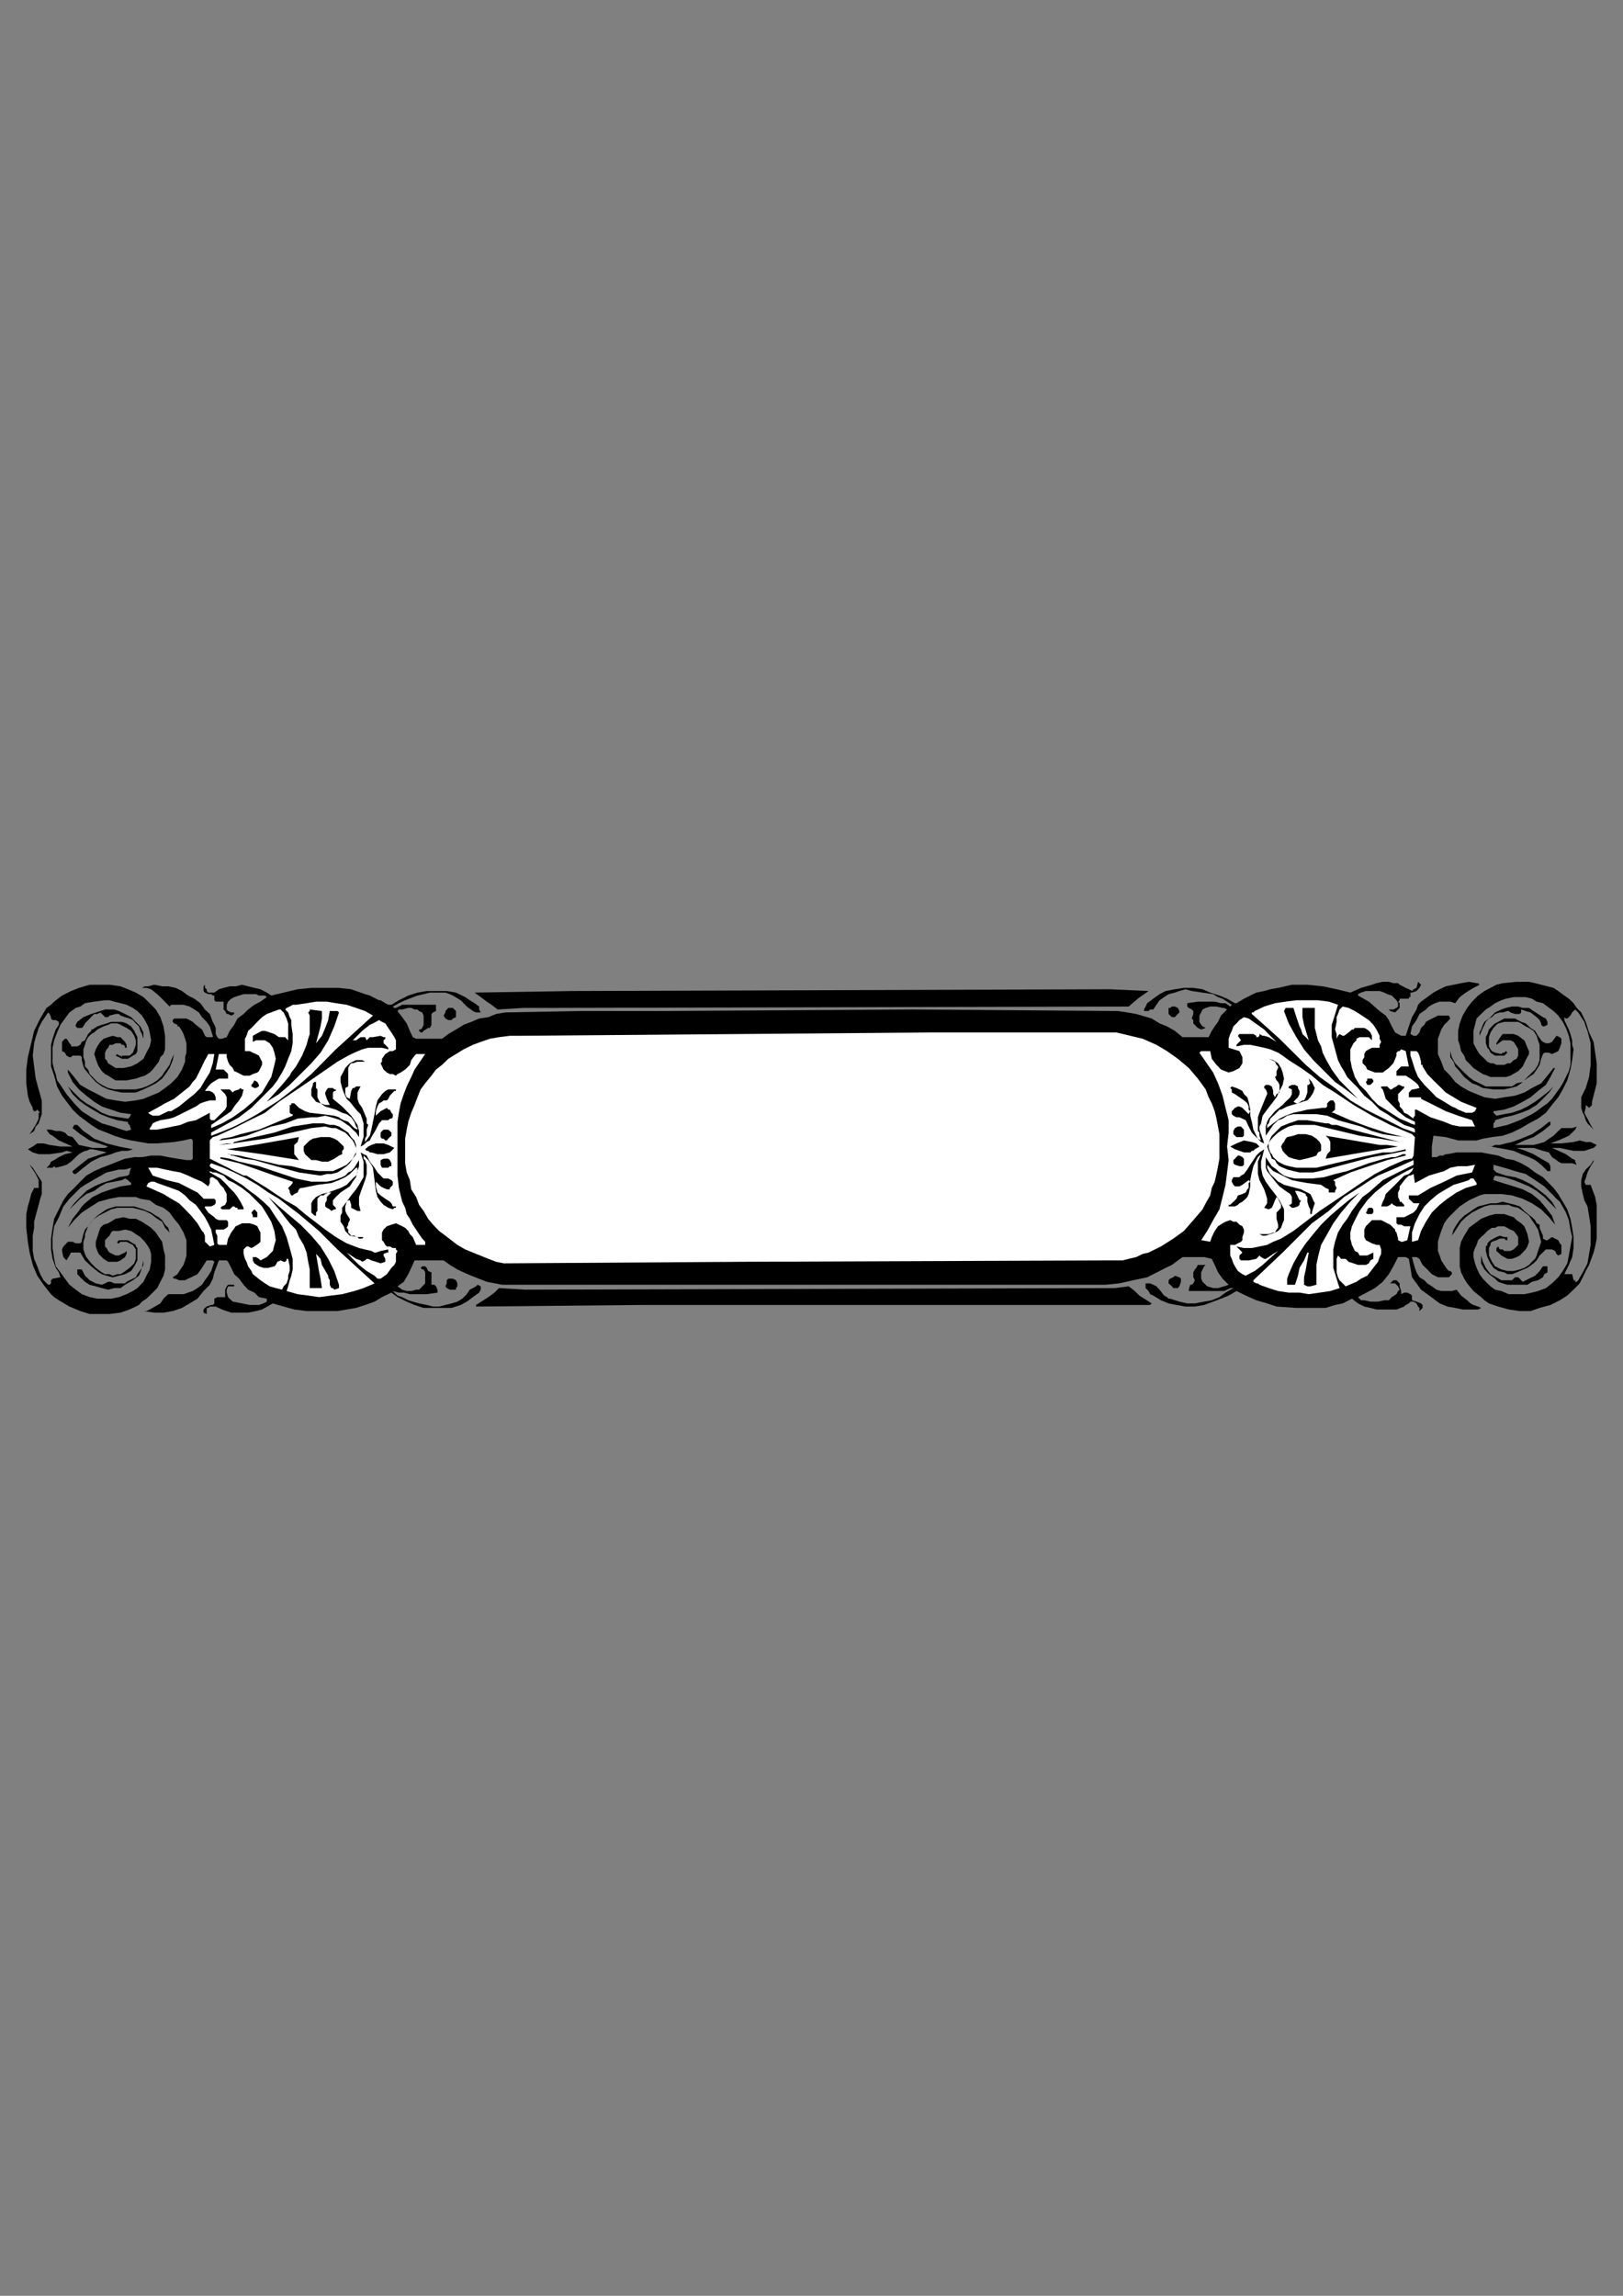 <?xml version="1.0" encoding="utf-8"?>
<!-- Created by UniConvertor 2.0rc4 (https://sk1project.net/) -->
<svg xmlns="http://www.w3.org/2000/svg" height="841.89pt" viewBox="0 0 595.276 841.89" width="595.276pt" version="1.1" xmlns:xlink="http://www.w3.org/1999/xlink" id="c302b870-f60b-11ea-9207-dcc15c148e23">

<rect x="0" y="0" width="595.276" height="841.89" fill="#808080" stroke="none"/>

<g>
	<g>
		<path style="fill:#000000;" d="M 579.95,371.265 L 581.606,374.721 582.83,378.609 584.486,382.065 585.062,386.025 585.638,389.913 585.638,393.297 585.638,397.257 584.486,401.793 583.91,404.025 583.91,405.177 583.406,405.753 582.83,406.257 581.606,405.177 581.606,406.257 581.102,408.057 581.606,409.137 582.254,410.217 583.406,412.521 584.486,414.249 583.406,413.097 582.254,411.945 581.606,410.793 581.102,409.137 580.526,408.057 579.95,406.257 579.95,404.601 579.95,402.369 581.606,398.985 582.83,394.953 583.406,390.489 583.406,386.529 583.406,382.569 582.254,378.033 581.606,376.377 581.102,374.721 579.95,372.993 578.87,371.265 577.718,370.185 576.638,371.265 575.99,372.417 575.414,372.993 574.838,373.497 574.334,373.497 573.758,372.993 573.758,374.073 574.334,375.297 574.838,376.377 575.414,377.529 575.99,379.185 576.638,381.489 576.638,383.145 577.142,384.801 576.638,388.761 575.99,392.217 574.838,396.177 573.182,399.489 571.526,402.369 569.222,405.177 566.99,408.057 564.11,410.217 560.798,411.945 557.918,413.673 554.534,415.329 551.15,416.481 547.19,416.985 543.878,417.561 541.574,418.209 539.342,418.209 537.038,418.209 534.806,418.209 530.27,416.985 525.734,416.481 525.158,420.441 525.158,422.025 525.158,424.329 526.886,424.329 528.038,423.753 529.19,423.753 530.27,423.249 530.846,423.249 534.23,422.601 537.038,422.601 540.422,422.601 543.23,422.601 546.686,423.249 549.494,423.753 552.302,424.905 555.182,425.409 557.918,426.561 560.798,428.217 563.03,429.945 565.91,431.673 567.566,433.329 569.798,435.633 571.526,437.865 573.182,440.673 574.838,443.481 575.99,446.937 576.638,450.249 577.142,453.633 577.142,457.665 576.638,460.977 575.414,463.857 573.758,467.241 574.334,467.241 575.414,467.241 576.638,467.241 577.142,469.473 577.718,469.473 577.718,470.049 578.294,470.049 578.87,469.473 580.526,466.593 582.254,463.281 582.83,459.825 583.406,456.513 583.406,453.129 583.406,449.673 582.83,445.785 582.254,442.401 581.102,440.169 580.526,437.865 579.95,435.057 579.95,433.833 579.95,432.753 580.526,430.521 581.606,428.865 583.406,427.137 584.486,425.409 584.486,425.985 583.406,427.641 582.254,429.945 581.606,432.177 581.102,433.329 581.606,434.481 583.406,434.481 585.062,438.945 585.638,441.825 585.638,444.057 585.638,449.097 585.638,451.977 585.638,454.209 585.062,457.089 584.486,459.321 582.83,463.857 581.606,466.089 580.526,468.393 579.374,470.625 577.718,472.353 574.838,475.089 572.102,476.817 568.646,478.545 564.686,479.625 561.374,480.777 557.414,480.777 553.382,480.201 549.494,479.121 547.766,478.545 546.11,477.969 544.454,476.817 543.23,475.665 540.422,473.433 538.118,470.625 537.038,468.897 535.886,466.593 535.382,464.361 535.382,462.201 535.382,459.825 535.382,457.665 535.886,455.361 537.038,453.129 538.118,451.401 538.766,450.249 540.998,448.593 543.23,446.937 546.11,445.785 548.342,445.209 550.07,445.209 551.726,445.209 553.382,445.785 555.182,446.361 556.262,447.441 557.918,448.593 559.07,449.673 559.574,450.897 560.222,452.553 560.798,455.361 560.222,457.089 559.574,458.169 558.494,459.321 557.414,460.401 556.262,460.977 554.534,461.625 552.878,461.625 551.726,460.977 550.646,460.401 550.07,459.825 548.846,458.745 548.846,457.665 549.494,457.089 550.07,458.169 551.15,458.169 551.726,458.745 552.878,458.745 553.958,458.745 555.182,458.169 556.262,457.089 556.838,456.513 556.838,454.785 556.838,453.633 555.686,451.977 555.182,451.401 553.958,450.897 551.726,449.673 549.494,449.673 548.342,450.249 547.19,450.249 545.534,451.401 544.454,452.553 543.23,453.633 542.15,454.785 541.574,456.513 540.998,457.665 540.422,459.321 540.422,460.977 540.998,463.281 541.574,464.937 542.654,467.241 543.878,468.897 544.958,470.049 546.686,471.705 548.342,472.929 550.646,473.433 553.382,474.585 555.686,474.585 559.07,474.585 561.878,474.009 564.11,473.433 566.99,472.353 569.222,470.625 571.526,468.393 573.182,466.089 574.838,463.281 575.414,460.401 575.99,457.089 576.638,453.633 575.99,450.897 575.414,447.441 574.334,444.633 572.102,440.673 570.878,439.593 569.222,437.865 566.414,435.057 563.03,432.753 559.574,430.521 555.686,429.441 551.726,428.217 547.766,427.137 547.766,427.641 547.766,428.865 548.846,429.945 552.302,431.097 555.686,431.673 558.494,432.753 561.878,434.481 564.11,436.137 566.99,438.369 569.222,440.673 570.878,443.481 568.646,441.249 566.414,438.945 563.606,436.713 560.798,435.057 557.918,433.833 555.182,432.753 551.726,431.673 548.342,431.097 547.766,432.177 547.766,432.753 551.15,433.833 555.182,435.057 558.494,436.137 561.878,437.865 564.686,440.169 566.99,442.905 569.222,445.785 570.374,449.097 568.142,446.361 565.262,443.481 561.878,441.249 558.494,439.593 554.534,438.369 550.646,437.865 546.686,437.865 544.454,437.865 542.654,438.369 538.766,440.169 535.382,442.401 532.502,445.209 530.846,446.937 529.694,448.593 528.614,451.401 528.038,453.129 527.39,455.361 527.39,457.089 527.39,458.745 528.038,460.401 528.614,462.201 529.694,463.857 530.846,465.513 531.422,466.089 531.926,466.089 532.502,466.593 532.502,467.241 531.422,468.393 530.27,468.393 527.39,468.393 525.158,467.241 523.502,465.513 521.774,463.857 520.622,461.625 519.542,460.977 517.886,460.977 518.462,463.281 518.966,464.937 519.542,466.593 520.622,468.393 522.422,469.473 523.502,470.625 525.158,471.705 526.886,472.929 528.614,473.433 530.27,473.433 532.502,473.433 534.23,472.929 535.886,475.089 538.118,476.817 539.342,477.969 540.422,478.545 542.15,479.121 543.23,479.625 542.15,480.201 540.422,480.201 536.462,480.201 533.726,479.625 530.846,479.121 528.038,477.969 525.734,476.241 523.502,474.585 521.198,472.929 519.542,470.625 517.886,468.393 517.31,464.937 516.734,461.625 515.582,460.977 514.43,460.977 512.774,460.977 511.046,464.361 509.39,467.241 507.158,470.049 504.278,472.353 498.086,475.665 499.166,476.817 500.39,476.817 502.622,477.321 505.43,477.321 507.734,476.817 509.39,476.817 510.47,475.665 512.198,474.585 512.774,473.433 513.35,472.929 512.774,471.705 512.198,471.129 511.694,470.625 509.894,470.625 510.47,470.049 511.046,469.473 511.694,469.473 512.198,469.473 512.774,470.049 513.35,470.625 513.35,471.705 513.926,473.433 513.926,474.585 515.006,474.009 516.158,474.009 517.31,474.585 517.31,474.585 517.886,475.089 517.886,476.241 517.886,476.817 519.542,477.321 521.198,477.969 521.774,478.545 521.774,479.121 521.774,479.625 521.198,480.201 520.622,480.777 520.622,479.625 520.118,479.121 519.542,477.969 518.462,477.321 517.886,477.321 517.31,477.321 516.734,477.969 515.582,478.545 515.006,479.121 512.198,480.201 509.894,480.201 507.734,480.201 504.854,480.201 502.622,479.625 500.39,479.121 498.086,477.969 495.854,476.241 492.47,477.969 489.662,478.545 486.206,479.625 482.246,479.625 478.934,479.625 475.478,479.625 468.206,479.121 464.75,477.969 460.79,476.817 456.902,475.089 453.518,473.433 450.638,475.089 447.83,476.241 444.95,477.321 441.638,478.545 438.254,479.121 434.798,479.121 431.486,478.545 428.606,477.969 425.798,476.817 422.99,475.089 421.838,474.585 421.262,473.433 420.182,472.353 420.182,470.625 421.838,470.625 422.99,471.129 424.142,471.705 425.294,472.929 426.95,475.089 428.03,475.665 428.606,476.241 429.182,476.241 432.566,477.321 435.446,477.969 438.254,477.969 441.638,477.321 444.446,476.817 447.254,475.665 449.486,474.009 452.366,472.353 451.79,472.353 451.214,472.353 450.062,472.929 448.982,473.433 447.83,473.433 444.95,473.433 442.214,473.433 439.334,473.433 436.526,473.433 436.022,473.433 436.022,472.929 436.526,471.129 437.102,471.129 437.678,470.625 438.254,469.473 437.678,468.393 437.678,466.593 438.254,465.513 438.758,464.937 439.334,463.857 440.558,463.857 441.638,463.857 442.214,463.857 441.638,464.361 441.062,465.513 440.558,466.593 440.558,467.817 440.558,468.897 441.062,470.049 442.79,471.705 444.95,472.353 446.75,472.353 448.982,471.705 450.638,471.129 448.406,468.897 446.75,466.593 445.526,463.857 444.446,461.625 441.638,460.977 439.334,460.977 433.718,460.977 429.83,463.857 427.526,464.937 425.294,466.089 420.758,468.393 415.646,469.473 410.534,470.625 405.494,471.129 399.806,471.129 394.766,471.129 369.278,471.129 344.51,471.129 318.518,471.129 293.174,471.129 184.166,471.129 178.55,470.049 172.862,467.817 170.054,466.593 167.75,465.513 165.014,463.857 162.71,462.201 157.022,462.201 154.862,462.201 152.054,462.201 150.83,464.937 149.75,467.241 148.094,470.049 145.79,471.705 147.518,472.929 149.174,473.433 150.83,473.433 152.63,472.929 153.71,472.929 154.286,472.353 155.942,470.625 155.942,469.473 155.942,467.817 155.942,466.593 155.366,465.513 154.862,465.513 154.286,464.937 154.862,464.361 155.366,464.361 155.942,464.361 156.518,464.937 157.022,466.089 158.246,466.593 158.246,467.817 158.246,468.897 158.246,470.049 158.246,470.625 158.246,471.129 159.326,471.129 159.902,471.705 160.478,472.929 160.478,473.433 160.478,474.009 156.518,474.585 152.054,474.585 150.326,474.585 148.094,474.009 146.294,474.009 144.062,473.433 144.638,474.009 145.79,475.089 147.518,475.665 149.75,476.817 151.406,477.321 153.71,477.969 156.518,478.545 158.822,479.121 161.054,479.121 163.358,478.545 165.59,477.969 167.75,477.321 169.55,476.241 171.206,474.585 172.286,472.929 173.438,472.353 174.59,471.705 175.166,471.129 176.318,471.705 176.318,472.929 175.742,474.009 173.438,475.665 171.206,477.321 168.974,478.545 165.59,479.625 162.134,479.625 158.822,479.625 155.366,479.625 152.054,478.545 149.174,477.321 145.79,475.665 143.558,474.009 140.102,475.665 137.366,477.321 133.91,478.545 130.598,479.625 127.142,480.201 123.758,480.777 120.374,480.777 116.414,480.777 112.454,480.777 107.918,480.201 104.03,479.121 100.07,477.969 96.11,480.201 93.878,480.777 90.998,481.353 88.19,481.353 84.806,481.353 81.422,480.201 79.118,479.121 78.038,479.121 76.958,479.121 76.382,479.625 75.806,479.625 75.806,480.201 75.806,481.857 74.654,481.353 74.654,480.777 74.654,480.201 75.158,479.625 75.806,479.121 77.462,478.545 78.038,478.545 78.614,477.969 78.614,477.321 78.614,476.241 79.694,475.665 80.846,475.665 82.574,475.665 82.574,474.009 82.574,472.929 83.15,471.705 83.654,471.129 84.23,471.129 85.382,471.129 85.886,471.129 85.886,471.705 85.382,471.705 84.806,471.705 83.654,471.705 83.15,472.929 83.15,474.009 83.654,475.665 84.23,476.241 85.382,477.321 88.766,477.969 91.574,478.545 93.302,478.545 94.958,478.545 96.614,477.969 97.838,477.321 97.838,476.241 94.958,475.665 93.302,474.009 90.998,472.929 89.342,471.129 87.686,468.897 85.886,467.241 84.806,464.937 83.654,462.705 83.15,462.201 81.998,462.201 80.27,462.201 78.614,466.593 78.038,468.897 76.958,471.129 74.654,473.433 72.422,476.241 69.542,477.969 66.734,479.625 63.35,480.777 59.966,481.353 56.582,481.353 52.622,480.777 53.126,480.777 53.702,480.777 54.926,480.201 58.814,477.969 59.966,476.241 60.542,475.665 61.694,474.585 63.35,474.585 65.078,474.585 67.31,474.585 68.966,474.009 70.694,473.433 72.422,472.353 74.078,471.129 75.158,469.473 76.382,467.817 77.462,466.089 78.038,464.361 78.614,462.705 78.038,462.201 76.958,462.201 75.806,462.201 74.078,464.937 72.422,467.241 70.118,468.393 68.966,468.897 67.886,469.473 65.654,469.473 64.43,468.897 63.854,468.897 63.35,468.393 65.078,467.241 66.158,465.513 67.31,463.857 67.886,462.201 68.39,460.401 68.39,458.169 68.39,456.513 68.39,454.785 67.31,451.977 65.654,449.097 63.854,446.937 62.198,444.633 59.966,442.905 57.158,441.825 54.926,440.169 51.47,439.593 49.814,438.945 47.51,438.945 43.622,438.945 40.166,439.593 36.206,440.673 33.47,442.401 30.014,444.633 27.206,447.441 24.902,450.249 26.63,446.937 28.934,444.057 30.014,442.401 31.166,441.249 33.974,438.945 37.358,437.289 40.742,436.137 44.198,435.057 48.086,434.481 48.086,433.833 47.51,433.329 46.934,432.753 45.854,432.177 44.702,432.753 41.894,433.329 39.086,433.833 36.782,435.057 34.55,436.713 31.67,437.865 29.438,439.593 27.782,441.249 25.478,443.481 27.206,441.249 29.438,438.945 31.67,436.713 34.55,435.057 37.358,433.833 40.742,432.753 43.622,431.673 46.934,431.097 47.51,430.521 47.51,429.945 48.086,428.217 45.854,428.865 43.622,428.865 39.086,429.945 35.126,432.177 31.166,434.481 29.438,435.633 28.358,436.713 25.478,439.593 23.246,442.401 21.59,446.361 19.862,449.673 19.286,453.633 19.286,455.361 19.286,457.665 19.862,461.625 20.438,464.361 22.166,466.593 23.822,468.897 25.478,471.129 27.782,472.929 30.014,474.585 32.894,475.665 35.702,476.241 38.51,476.241 40.742,476.241 43.622,475.665 46.43,474.585 48.734,473.433 50.39,472.353 52.622,470.049 53.702,467.817 54.35,466.593 54.926,465.513 55.43,462.705 55.43,459.825 54.926,458.169 54.35,457.089 53.126,455.361 51.47,453.633 49.814,452.553 48.086,451.401 45.854,450.897 43.622,451.401 41.318,451.401 40.742,451.977 40.166,453.129 39.662,453.633 38.51,454.785 38.51,456.513 38.51,457.089 39.086,457.665 39.662,458.745 40.166,459.321 42.398,460.401 43.622,460.401 44.702,459.825 45.854,459.321 46.43,458.745 46.43,459.321 46.43,459.825 45.854,460.977 44.198,462.201 43.046,462.705 41.894,462.705 40.742,462.705 39.662,462.705 38.006,461.625 36.206,459.825 35.702,458.745 35.126,457.089 35.126,455.361 35.702,453.633 36.206,451.977 36.782,450.249 38.006,449.097 39.662,448.593 42.398,446.937 45.278,446.361 47.51,446.937 49.814,446.937 52.046,448.017 53.702,449.097 55.43,450.249 57.158,451.977 58.238,453.633 59.462,455.361 59.966,458.169 60.542,460.401 60.542,462.705 60.542,465.513 59.966,467.817 58.814,470.049 57.662,472.353 56.006,474.009 53.702,476.241 52.046,477.321 50.966,478.545 47.51,480.201 44.198,481.353 40.166,481.857 36.782,481.857 32.894,481.857 29.438,480.777 25.478,479.121 21.59,476.817 19.862,475.665 18.71,474.585 15.974,471.129 13.67,467.817 12.014,463.857 10.862,459.321 10.214,455.361 9.638,450.249 9.638,447.441 9.638,445.209 10.214,442.401 10.862,440.169 11.438,437.865 12.518,435.633 13.094,435.633 13.67,435.633 14.174,435.633 14.174,435.057 14.174,432.753 13.094,430.521 12.014,428.865 10.862,427.137 11.438,427.641 12.014,428.217 13.094,429.945 15.326,433.329 15.326,435.633 15.326,437.865 14.75,439.593 14.174,441.825 13.094,445.785 12.518,448.017 12.518,450.249 12.014,453.129 12.014,455.937 12.014,458.745 12.518,461.625 13.67,464.361 14.75,467.241 15.974,469.473 17.63,471.129 18.206,471.129 18.71,470.625 18.71,469.473 19.286,468.897 22.166,468.393 21.59,466.593 20.438,464.937 19.286,461.625 18.71,458.169 18.71,454.209 19.286,450.249 19.862,446.937 21.59,443.481 23.246,440.169 24.902,437.865 27.206,435.633 29.438,433.329 31.67,431.097 34.55,429.441 37.358,428.217 40.166,427.137 43.046,425.985 45.854,424.905 49.238,424.329 52.046,424.329 55.43,423.753 58.814,423.753 61.694,424.329 65.078,424.905 68.39,425.409 68.966,425.409 70.118,425.409 70.694,424.905 70.694,424.329 70.694,423.753 70.694,420.441 70.694,418.785 70.694,418.209 70.118,417.561 67.31,418.209 63.854,418.785 57.662,419.289 54.35,419.289 51.47,418.785 48.086,418.209 45.278,417.561 41.894,416.481 39.086,415.329 36.206,414.249 33.47,412.521 31.166,410.793 28.934,409.137 26.63,406.905 24.902,404.601 22.742,401.793 20.942,398.409 19.862,394.449 18.71,391.065 18.71,387.105 18.71,383.145 19.286,380.913 19.862,379.185 20.438,377.529 21.59,375.801 21.59,374.721 21.59,374.721 20.438,374.073 19.862,374.073 19.286,374.073 18.71,373.497 18.71,372.993 18.206,371.841 17.63,371.265 16.478,372.993 15.326,374.721 14.174,376.953 13.67,378.609 13.094,380.337 12.518,382.569 12.014,387.105 12.518,391.065 13.094,395.529 14.174,399.489 15.326,403.521 15.326,405.177 15.326,406.905 15.326,408.561 14.75,410.217 14.174,411.945 13.094,413.097 12.518,414.753 10.862,415.905 13.094,412.521 14.174,410.217 14.174,409.713 14.174,409.137 14.174,408.057 14.75,408.057 14.174,407.481 13.67,406.905 13.094,407.481 12.518,407.481 12.014,406.905 12.014,406.257 10.862,404.025 10.214,401.793 9.638,397.257 9.638,394.953 9.638,392.217 10.214,387.681 11.438,382.569 12.518,378.033 14.75,373.497 17.054,369.609 18.71,368.457 19.862,367.305 22.742,365.073 26.054,363.417 28.934,362.265 32.894,361.113 36.206,361.113 40.166,361.113 44.198,361.689 46.934,362.769 49.814,363.993 52.622,365.649 54.926,367.881 57.158,370.185 58.814,372.993 59.966,376.377 60.542,379.833 60.542,381.489 60.542,383.145 60.542,384.801 59.966,386.529 58.814,387.681 58.238,389.337 56.006,392.217 54.926,393.297 53.126,394.449 51.47,394.953 49.814,395.529 46.43,396.177 44.702,396.177 42.398,396.177 41.318,395.529 39.662,394.449 38.51,393.873 37.358,392.793 36.206,391.065 35.702,389.913 35.126,388.257 34.55,386.529 35.126,384.801 35.702,383.721 36.782,382.065 38.006,380.913 39.662,380.337 41.318,379.833 43.046,380.337 44.198,380.337 45.278,381.489 45.854,382.065 46.43,383.145 46.43,384.225 45.854,384.225 45.854,383.721 45.278,383.145 44.702,383.145 44.198,382.569 43.622,382.569 42.398,382.569 41.318,383.145 40.166,383.145 39.662,384.225 39.086,384.801 38.51,386.025 38.51,387.105 38.51,388.257 39.086,388.761 39.662,389.913 42.398,391.641 43.622,391.641 45.278,391.641 48.086,391.065 49.238,390.489 50.39,389.913 52.622,388.257 53.702,386.025 54.926,383.721 55.43,381.489 54.926,378.609 54.35,376.377 53.126,374.073 52.046,372.417 50.39,370.761 48.734,369.609 46.43,368.457 44.198,367.881 41.894,367.305 40.166,366.801 38.51,366.801 34.55,367.305 31.166,367.881 29.438,369.105 27.782,369.609 25.478,371.265 23.822,373.497 22.166,375.801 20.942,378.609 19.862,381.489 19.286,384.225 19.286,387.105 19.286,389.913 19.862,392.217 20.438,393.873 20.942,396.177 22.166,397.833 23.246,399.489 24.398,401.217 27.206,404.601 30.014,407.481 33.47,409.713 37.358,411.945 41.318,413.097 43.046,413.673 44.702,414.249 46.43,414.753 48.086,414.249 47.51,412.521 46.934,411.945 46.934,411.369 46.43,411.369 43.046,410.793 39.662,409.713 36.782,408.561 33.974,406.905 31.166,405.177 28.934,403.521 26.63,401.217 24.902,398.409 29.438,402.945 31.67,404.601 34.55,406.257 37.358,408.057 40.166,409.137 43.622,409.713 46.934,410.217 47.51,409.713 48.086,408.561 44.198,408.057 40.742,406.905 37.358,405.753 34.55,404.025 31.67,401.793 28.934,399.489 26.63,396.753 24.902,393.297 24.902,392.217 27.206,394.953 29.438,397.833 32.318,399.489 35.702,401.217 39.086,402.945 42.398,403.521 45.854,404.025 49.814,403.521 52.622,402.945 55.43,401.793 58.238,400.641 60.542,398.985 62.774,397.257 65.078,394.953 66.734,392.217 67.886,389.337 67.886,387.681 68.39,386.025 68.39,384.225 68.39,382.569 67.886,380.913 67.31,379.185 66.734,378.033 65.654,376.377 65.078,376.377 65.078,375.801 63.854,375.297 63.35,374.721 63.35,374.073 63.854,373.497 65.654,373.497 66.734,373.497 68.39,373.497 69.542,374.073 70.694,374.721 71.846,375.801 74.078,377.529 74.654,378.609 75.158,379.833 75.806,380.337 76.382,380.337 76.958,380.337 77.462,380.337 78.038,380.337 78.038,380.337 78.038,379.833 77.462,378.033 76.958,376.377 75.806,374.721 74.078,372.993 72.926,371.265 71.27,370.185 69.542,369.105 67.31,368.457 66.158,368.457 64.43,368.457 63.35,368.457 62.774,368.457 62.198,369.105 59.966,366.801 57.662,364.569 55.43,362.769 53.702,362.265 52.046,362.265 53.126,361.689 54.35,361.689 56.582,361.113 59.462,361.689 61.694,361.689 64.43,362.265 66.734,363.417 68.966,365.073 71.27,366.225 73.502,367.881 75.158,370.185 76.958,371.841 78.038,374.721 78.614,375.801 79.118,376.953 79.118,379.185 79.694,380.337 80.27,380.913 81.422,380.913 83.15,380.337 84.23,378.033 85.886,375.801 87.11,373.497 89.342,371.841 90.998,370.185 93.302,368.457 95.534,367.305 97.838,365.649 97.19,365.073 96.11,365.073 94.958,365.073 93.878,364.569 90.422,364.569 89.342,364.569 87.686,365.073 85.886,365.649 84.806,366.225 83.654,367.305 83.15,368.457 83.15,369.609 83.15,370.185 83.654,370.761 84.806,371.265 85.382,371.265 85.886,371.265 85.886,371.265 85.886,371.841 85.886,371.841 84.806,372.417 83.654,371.841 83.15,371.841 82.574,370.761 81.998,370.185 81.998,367.305 80.27,367.305 79.118,367.305 78.614,366.801 78.614,366.225 78.614,365.649 78.614,365.073 78.038,365.073 77.462,364.569 76.382,364.569 75.158,363.993 74.654,363.417 74.654,362.769 74.654,361.689 75.158,361.113 75.158,361.113 75.158,361.689 75.158,362.265 75.806,362.769 75.806,363.417 76.382,363.993 77.462,363.993 78.614,363.993 80.27,362.769 81.998,362.265 84.23,361.689 86.462,361.689 88.766,361.113 90.998,361.689 93.302,362.265 95.534,362.769 97.838,363.993 99.494,365.073 104.03,363.993 109.142,362.769 114.182,362.265 119.294,362.265 124.334,362.265 128.798,362.769 133.91,364.569 135.638,365.073 137.87,366.225 139.022,366.801 139.598,366.801 141.326,367.881 142.406,368.457 142.982,368.457 143.558,368.457 146.294,366.801 149.75,365.073 153.134,363.993 156.518,363.417 160.478,363.417 163.862,363.417 167.246,363.993 170.63,365.649 172.286,366.801 174.086,367.881 175.742,369.105 175.742,370.185 176.318,371.265 175.742,371.265 174.59,371.265 173.438,370.761 171.206,369.105 168.974,366.801 166.094,365.073 165.014,364.569 163.358,363.993 160.478,363.993 157.67,363.993 155.366,364.569 153.134,365.073 148.598,366.801 146.294,367.881 144.062,369.105 144.638,369.609 145.214,369.609 146.294,369.105 147.518,368.457 149.174,368.457 159.902,368.457 159.902,369.609 159.902,370.761 158.822,371.265 158.246,371.841 158.246,372.993 158.246,374.721 158.246,375.801 157.67,376.953 157.022,376.953 155.366,378.033 154.862,378.609 154.286,378.609 153.71,378.033 153.71,377.529 154.286,377.529 154.862,376.953 155.366,375.801 155.366,374.721 155.366,373.497 155.366,372.417 154.862,371.265 153.71,370.761 153.134,370.185 152.054,370.185 150.83,369.609 149.75,369.609 147.518,370.185 146.294,370.185 145.79,370.761 145.79,370.761 147.518,372.993 149.174,375.297 150.326,378.033 151.406,380.337 152.63,380.913 153.71,380.913 154.862,380.913 155.942,380.913 162.134,380.913 164.438,379.185 167.246,377.529 170.054,375.801 172.862,374.721 175.742,373.497 179.126,372.993 181.934,371.841 185.318,371.265 212.462,370.761 238.958,370.761 239.534,370.761 334.862,370.185 410.03,370.761 413.414,371.265 416.726,371.841 422.414,373.497 425.294,375.297 428.03,376.377 430.91,378.033 433.718,380.337 443.294,380.337 444.446,378.033 445.526,376.377 446.75,374.721 447.83,372.417 450.062,370.185 448.982,369.609 448.406,369.609 446.174,369.105 443.87,369.105 442.214,369.609 441.062,370.185 440.558,371.265 439.91,372.417 439.91,373.497 439.91,374.721 440.558,375.801 441.062,376.377 442.214,376.953 440.558,377.529 439.334,376.953 438.758,376.377 437.678,375.297 437.678,374.073 437.102,373.497 437.678,371.841 437.678,371.265 437.678,370.761 437.102,370.185 436.022,369.609 435.446,369.105 435.446,367.881 439.334,367.305 443.294,367.305 445.526,367.305 447.83,367.881 449.486,367.881 451.214,369.105 451.79,368.457 450.062,367.305 448.406,366.225 446.75,365.649 444.95,364.569 441.062,363.993 437.102,363.417 434.798,362.769 432.566,363.417 430.91,363.993 428.606,364.569 426.95,365.649 425.294,366.801 424.142,368.457 422.99,370.185 421.838,370.185 421.262,370.761 420.182,370.761 419.606,370.761 419.606,370.185 420.182,369.105 420.758,367.881 422.99,366.225 425.294,364.569 427.526,363.417 430.91,362.769 434.222,362.265 437.678,362.265 441.062,362.769 443.87,363.993 447.254,365.073 450.062,366.225 452.942,367.881 453.518,367.881 456.254,366.225 458.558,365.073 460.79,363.993 463.67,363.417 465.902,362.769 468.782,362.265 473.822,361.113 476.63,361.113 479.51,361.113 485.126,361.689 490.238,362.769 495.278,363.993 499.166,362.265 503.198,361.113 504.854,360.537 507.158,360.033 509.39,360.033 511.046,360.537 512.774,360.537 513.35,361.113 515.582,362.265 516.734,362.769 517.886,363.417 517.886,363.417 518.462,362.769 519.542,362.265 520.118,360.033 520.622,360.537 520.622,360.537 521.198,361.113 520.622,362.265 520.118,362.769 519.542,363.417 517.886,363.993 517.31,363.993 517.31,364.569 517.31,365.073 517.31,365.649 516.734,365.649 516.734,366.225 515.582,366.225 514.43,366.225 513.35,366.225 513.35,366.801 512.774,367.305 513.35,367.881 513.35,368.457 513.35,369.609 512.774,370.185 512.198,370.761 511.694,371.265 509.894,370.761 509.39,370.185 511.046,370.185 512.198,369.609 512.198,369.609 512.774,369.105 512.774,368.457 512.774,367.881 512.198,366.801 510.47,365.073 508.814,364.569 507.734,363.993 506.006,363.417 504.278,363.417 502.622,363.417 500.966,363.417 499.166,363.993 498.086,364.569 498.086,365.073 502.046,367.305 506.006,370.761 508.238,372.417 509.39,374.073 510.47,376.377 511.694,378.609 512.774,379.185 513.926,379.833 515.006,379.833 515.582,379.833 516.734,376.377 517.886,372.993 519.542,370.185 520.118,368.457 521.198,367.305 523.502,365.649 525.734,363.993 528.038,362.769 530.27,361.689 533.15,361.113 535.886,360.537 538.766,360.033 541.574,360.537 542.15,360.537 542.654,361.113 541.574,361.689 540.422,362.265 537.614,363.993 535.382,365.649 533.726,367.881 531.926,367.305 530.846,367.305 529.19,367.305 528.038,367.305 526.31,367.881 525.158,368.457 524.078,369.105 522.998,370.185 520.622,371.841 519.542,374.073 517.886,376.377 517.31,379.185 518.462,379.833 519.542,379.833 520.118,379.185 520.622,378.609 521.198,376.953 521.774,376.377 522.422,375.801 522.998,374.721 524.078,374.073 526.31,372.993 527.39,372.417 528.614,372.417 530.27,372.417 531.422,372.417 531.926,373.497 530.846,374.721 529.694,375.801 528.614,377.529 528.038,379.185 527.39,380.913 527.39,382.569 527.39,384.225 527.39,386.529 528.614,389.337 529.694,392.217 531.926,394.449 533.726,396.753 535.886,398.409 538.766,400.065 541.574,401.217 544.454,402.369 548.342,402.945 551.726,402.369 555.686,401.793 559.07,400.641 561.878,398.985 565.262,397.257 567.566,394.449 569.798,391.641 570.374,391.641 568.646,394.953 566.99,397.833 564.11,400.065 561.374,402.369 558.494,404.025 555.182,405.753 551.726,406.905 547.766,407.481 547.766,408.057 547.766,408.057 548.846,409.137 551.726,408.561 554.534,408.057 557.918,406.905 560.222,405.753 563.03,404.025 565.262,402.369 568.142,400.065 569.798,398.409 568.142,400.641 565.91,402.945 563.606,405.177 560.798,406.905 557.918,408.057 554.534,409.137 551.726,409.713 548.342,410.793 548.342,411.369 547.766,411.945 547.766,413.097 547.766,413.097 547.766,413.673 552.878,412.521 557.414,410.793 561.878,408.561 563.606,407.481 565.91,405.753 567.566,404.601 569.222,402.945 572.102,398.985 573.182,397.257 574.334,394.953 575.414,392.793 575.99,390.489 575.99,387.681 575.99,384.801 575.99,382.569 575.414,379.833 574.334,376.953 573.182,374.721 571.526,372.417 569.798,370.761 567.566,369.105 565.91,367.881 563.606,367.305 561.878,366.225 559.574,365.649 557.414,365.649 555.182,365.649 552.302,366.225 550.646,366.801 548.342,367.881 546.686,369.105 544.958,370.185 543.23,371.841 541.574,373.497 540.998,375.801 540.422,378.033 540.422,379.185 540.422,380.913 540.422,382.569 540.998,383.721 541.574,384.801 542.654,386.529 544.454,388.257 545.534,389.337 546.686,389.913 547.766,389.913 548.846,390.489 550.646,390.489 551.726,390.489 552.878,389.913 553.958,389.913 555.182,388.761 556.262,388.257 556.838,387.105 556.838,385.449 556.838,384.801 556.262,383.721 555.182,382.065 553.958,381.489 553.382,381.489 552.302,381.489 551.15,381.489 548.846,383.145 548.846,382.569 548.846,382.569 549.494,381.489 550.646,379.833 551.15,379.185 551.726,379.185 552.878,379.185 553.382,379.185 555.182,379.185 556.838,379.833 559.07,381.489 559.574,382.569 560.222,384.225 560.798,385.449 560.798,386.529 559.574,388.761 558.494,391.065 556.838,392.793 553.958,394.449 552.302,394.953 550.646,394.953 548.846,394.953 546.686,394.953 545.534,394.449 543.878,393.873 542.15,392.793 540.422,391.641 539.342,390.489 537.614,388.761 537.038,387.105 535.886,385.449 535.382,383.145 534.806,381.489 534.806,378.033 535.382,375.297 536.462,372.417 538.118,369.609 539.918,367.305 542.15,365.073 544.454,363.417 546.686,362.265 548.846,361.113 551.15,360.537 556.262,360.033 558.494,360.033 560.798,360.033 563.03,360.537 565.262,361.113 567.566,361.689 569.798,362.265 571.526,363.417 573.758,365.073 575.414,366.225 577.142,367.881 578.294,369.609 579.95,371.265 Z" />
		<path style="fill:#000000;" d="M 421.262,363.417 L 417.302,366.225 413.99,369.105 202.31,369.609 197.198,369.609 192.086,369.609 182.51,370.185 180.278,368.457 178.55,367.305 176.318,365.649 174.086,363.993 210.158,363.417 407.15,362.769 421.262,363.417 Z" />
		<path style="fill:#ffffff;" d="M 490.742,368.457 L 489.014,374.073 488.438,375.801 488.438,377.529 488.438,378.609 488.438,380.337 489.662,384.801 490.742,388.761 491.894,391.065 492.974,392.793 494.126,394.953 495.854,396.753 498.086,398.985 500.39,401.793 503.198,404.025 506.006,406.905 508.814,408.561 512.198,410.793 515.006,412.521 518.462,413.673 518.966,414.249 518.966,414.753 518.966,415.329 514.43,413.673 509.894,411.369 505.43,409.137 500.966,406.905 495.278,403.521 489.662,398.985 484.046,394.953 478.934,390.489 469.286,380.913 464.246,376.377 459.134,371.841 459.134,371.265 459.71,371.265 460.214,370.761 463.67,369.105 467.63,367.881 471.518,367.305 475.478,366.801 479.51,366.801 483.398,366.801 487.358,367.305 490.742,368.457 Z" />
		<path style="fill:#ffffff;" d="M 136.79,372.417 L 123.182,384.801 116.414,391.641 114.182,393.873 109.646,397.833 102.302,403.521 94.382,408.561 90.422,410.793 85.886,413.097 81.998,414.753 77.462,416.481 77.462,415.329 82.574,412.521 87.686,409.713 92.222,406.257 96.11,402.369 100.07,398.409 101.726,396.177 103.454,393.297 104.606,391.065 105.686,388.257 106.838,385.449 107.342,382.569 107.342,379.185 106.838,375.801 106.838,374.073 106.262,372.993 105.686,371.265 104.606,370.185 105.11,369.609 106.262,369.105 107.342,368.457 108.566,368.457 112.454,367.881 115.91,367.305 119.87,367.305 123.182,367.881 127.142,368.457 130.598,369.609 133.91,370.761 136.79,372.417 Z" />
		<path style="fill:#000000;" d="M 432.566,370.761 L 432.566,371.265 431.99,371.841 430.91,372.993 430.334,372.993 429.83,372.993 429.182,372.417 428.606,371.841 428.606,370.761 428.606,369.609 429.182,369.609 429.83,369.105 430.91,369.105 431.99,369.609 432.566,370.761 Z" />
		<path style="fill:#ffffff;" d="M 506.006,379.833 L 506.006,380.913 506.582,382.065 506.006,383.145 506.006,384.225 504.854,384.225 503.198,384.225 502.046,384.801 500.966,385.449 500.39,386.529 500.39,387.681 499.742,388.761 499.742,389.913 500.39,390.489 500.966,391.065 501.47,392.217 504.278,393.297 504.854,393.297 506.006,393.297 507.158,393.297 509.39,391.641 510.47,390.489 511.046,389.913 512.198,387.105 512.198,386.025 512.774,385.449 513.35,385.449 513.926,384.801 515.582,385.449 516.734,391.065 515.006,391.065 513.926,391.065 512.774,392.217 512.198,392.793 512.198,393.297 512.198,393.873 512.198,394.449 512.774,394.449 513.35,394.449 514.43,394.449 515.582,394.449 515.582,394.449 517.31,395.529 518.966,396.753 520.118,397.833 520.622,398.985 518.462,399.489 517.886,399.489 517.31,400.065 516.734,400.641 516.734,401.793 516.734,402.369 517.31,402.369 518.462,402.369 520.118,402.369 520.622,402.369 521.198,402.369 521.198,402.945 525.734,405.177 530.27,407.481 534.806,409.137 539.918,410.793 540.422,411.945 540.998,413.097 538.118,413.097 535.382,413.097 532.502,412.521 529.694,411.369 524.654,409.713 519.542,406.905 518.966,406.905 518.966,407.481 518.966,408.561 518.966,409.137 518.462,409.713 518.462,410.217 516.158,408.561 515.006,408.057 514.43,406.905 513.35,405.753 513.35,404.601 512.774,403.521 512.774,401.793 512.774,401.217 513.35,400.641 514.43,399.489 515.006,398.985 515.006,398.409 514.43,398.409 513.35,397.833 512.774,397.833 512.198,398.409 511.046,398.985 510.47,399.489 509.894,399.489 509.39,398.985 508.814,398.409 508.238,398.409 506.582,398.409 506.582,398.985 507.158,399.489 507.734,401.217 508.238,402.945 509.894,404.601 512.774,407.481 515.582,409.713 518.966,411.369 518.966,412.521 517.31,411.945 516.158,411.369 513.35,410.217 508.238,406.905 505.43,405.177 503.198,402.945 500.966,400.065 498.662,397.833 496.934,394.953 495.854,391.641 495.278,388.761 495.278,387.105 495.278,384.801 496.43,382.569 497.51,381.489 497.51,380.913 498.662,380.337 499.742,380.337 500.966,380.337 502.046,380.337 503.198,381.489 503.198,380.913 503.198,379.833 502.622,378.609 502.046,378.033 501.47,377.529 500.39,376.953 498.662,376.953 496.934,376.953 496.43,377.529 495.854,377.529 494.63,378.609 492.974,379.833 492.47,379.833 491.318,379.185 490.742,379.833 490.238,380.913 490.238,379.185 489.662,377.529 490.238,374.721 490.238,372.993 490.742,371.841 491.318,370.185 492.47,369.105 494.63,369.609 496.934,370.761 498.662,371.841 500.39,372.993 502.046,374.073 503.702,375.801 504.854,377.529 506.006,379.833 Z" />
		<path style="fill:#000000;" d="M 567.566,374.721 L 567.566,375.801 566.414,376.377 565.91,376.377 565.262,375.801 565.262,375.297 564.686,374.073 564.11,373.497 563.606,372.993 561.374,371.265 559.574,370.761 557.918,370.185 557.918,371.265 557.414,371.841 556.262,371.841 555.686,371.841 553.958,371.265 553.382,370.761 552.878,370.761 551.15,371.265 550.07,371.265 548.342,371.841 547.19,372.993 546.11,373.497 544.958,374.721 544.454,375.801 543.878,376.953 542.654,379.833 542.654,378.609 543.23,377.529 543.878,375.801 544.454,374.721 546.686,372.993 548.342,371.265 550.646,370.185 552.302,369.609 554.534,369.105 556.838,369.105 558.494,369.609 560.798,369.609 562.454,370.761 564.11,371.841 565.91,372.993 566.99,373.497 567.566,374.721 Z" />
		<path style="fill:#000000;" d="M 482.246,369.609 L 482.246,371.841 482.246,374.721 482.246,376.953 482.822,379.185 483.398,381.489 484.55,383.721 485.126,386.025 486.206,388.257 488.438,392.217 491.318,396.177 494.63,399.489 498.086,402.945 493.55,399.489 489.662,396.753 485.702,392.793 481.67,388.761 478.286,384.801 475.478,380.337 472.67,375.297 470.942,370.761 471.518,369.609 472.67,369.609 473.822,369.609 474.398,369.609 475.478,372.993 476.63,376.377 477.206,377.529 477.71,379.185 478.934,380.337 480.014,381.489 478.286,375.801 477.71,372.993 477.71,369.609 478.286,369.609 480.014,369.609 482.246,369.609 Z" />
		<path style="fill:#000000;" d="M 167.246,370.761 L 167.246,371.265 167.246,371.841 167.246,372.993 166.094,373.497 165.59,374.073 165.014,374.073 164.438,374.073 163.358,373.497 162.71,372.417 163.358,371.265 163.358,370.761 164.438,369.609 165.014,369.609 166.094,369.609 167.246,370.761 Z" />
		<path style="fill:#000000;" d="M 51.47,376.377 L 52.622,378.609 52.622,379.833 52.622,380.337 52.622,380.913 52.046,379.185 51.47,378.033 50.966,376.377 49.814,375.297 48.734,374.073 47.51,373.497 45.854,372.993 44.198,372.417 43.622,371.841 42.398,371.841 40.166,372.417 39.662,372.993 38.51,372.993 38.006,372.417 36.782,371.265 35.702,371.841 34.55,371.841 32.894,373.497 31.166,375.297 30.59,376.377 30.014,376.953 28.358,376.953 27.782,376.377 27.782,375.801 28.358,374.721 30.59,372.993 33.47,371.841 36.782,370.761 38.51,370.185 40.166,370.185 41.894,370.185 43.622,370.761 45.854,371.841 48.086,372.993 49.814,374.721 51.47,376.377 Z" />
		<path style="fill:#ffffff;" d="M 105.11,373.497 L 105.686,375.297 105.686,377.529 105.686,379.185 105.686,381.489 105.11,380.913 104.606,380.337 103.454,380.337 102.95,380.337 102.302,380.337 100.646,379.185 98.918,378.609 97.19,378.033 96.11,378.033 94.958,378.609 93.878,379.185 92.726,379.833 92.726,380.913 92.726,381.489 92.726,382.065 93.878,381.489 94.958,381.489 96.11,381.489 97.19,381.489 98.918,382.569 100.07,384.225 100.646,386.025 101.15,388.257 100.646,390.489 100.07,392.793 99.494,394.953 98.414,396.753 96.11,400.641 92.726,404.025 89.342,406.905 85.382,409.713 81.422,411.945 77.462,413.673 77.462,412.521 80.846,410.217 84.806,407.481 85.886,405.753 87.686,403.521 88.766,401.793 89.342,399.489 88.766,399.489 88.19,398.985 87.686,399.489 85.886,400.065 85.382,400.641 85.382,400.641 84.806,400.065 84.23,399.489 83.15,399.489 81.422,399.489 80.846,399.489 81.998,400.641 82.574,401.217 83.15,402.369 83.15,404.025 83.15,405.753 82.574,406.905 81.422,408.057 79.694,409.713 78.614,410.793 78.038,410.793 77.462,410.793 76.958,410.217 76.958,409.713 76.958,408.561 76.958,408.057 71.846,410.793 68.966,411.369 66.158,412.521 63.35,413.097 60.542,413.673 57.662,414.249 54.926,414.249 54.926,413.673 55.43,413.097 56.006,411.945 57.158,411.369 58.814,410.793 62.198,410.217 63.854,409.713 65.078,409.137 68.39,407.481 71.846,405.753 73.502,404.601 75.158,404.025 76.958,403.521 79.118,403.521 79.118,402.945 79.118,402.369 78.614,401.217 78.038,400.641 76.958,400.065 75.158,400.065 76.382,398.409 77.462,397.257 79.118,396.177 80.27,395.529 81.422,395.529 83.15,395.529 83.15,395.529 83.654,395.529 83.654,394.953 83.654,394.449 83.654,393.873 83.15,393.297 82.574,392.793 81.998,392.217 80.846,392.217 79.118,392.217 80.27,386.529 83.15,386.529 83.15,387.681 83.654,389.337 84.23,390.489 85.382,391.641 85.886,392.793 87.11,393.297 88.19,393.873 89.342,394.449 91.574,394.449 92.726,393.873 94.382,393.297 94.958,392.793 95.534,391.641 96.11,390.489 96.11,389.337 95.534,388.257 94.958,387.105 93.878,386.529 92.726,386.025 91.574,385.449 89.846,385.449 89.846,384.225 89.846,382.569 89.846,380.913 90.422,379.833 90.998,378.033 92.222,376.953 94.382,374.721 96.11,372.993 97.838,371.841 102.302,370.185 102.95,370.185 103.454,370.761 104.03,371.265 105.11,373.497 Z" />
		<path style="fill:#000000;" d="M 118.07,370.761 L 118.07,373.497 117.566,376.377 115.91,382.569 118.07,379.833 119.294,376.953 120.374,374.073 120.95,370.761 123.182,370.761 123.758,370.761 124.334,371.265 122.606,376.377 120.374,381.489 117.566,386.025 114.182,389.913 110.222,393.873 106.262,397.833 102.302,401.217 97.838,404.025 103.454,397.833 106.262,394.449 106.838,393.297 108.566,391.065 110.798,387.105 112.454,383.145 113.03,380.913 113.606,379.185 113.606,376.953 113.606,374.073 113.606,373.497 113.606,372.417 113.03,371.265 113.606,370.761 113.606,370.185 118.07,370.761 Z" />
		<path style="fill:#ffffff;" d="M 457.982,373.497 L 463.67,377.529 465.902,379.833 468.206,382.065 465.326,380.337 463.67,379.833 463.094,379.833 461.942,379.185 461.942,379.833 461.366,380.337 460.79,380.337 460.79,379.833 459.71,379.185 459.134,379.185 458.558,379.185 456.254,379.185 455.174,379.185 454.598,379.185 454.022,379.833 455.174,381.489 454.022,382.569 453.518,383.145 453.518,383.721 456.254,383.145 458.558,383.145 461.366,383.721 463.67,384.225 465.902,384.801 468.782,386.025 470.438,387.105 472.67,388.761 477.206,391.641 481.166,394.449 485.126,397.833 489.662,400.641 496.43,405.177 503.198,409.137 506.582,410.793 509.894,412.521 513.926,414.249 517.886,415.905 518.966,416.985 518.462,423.753 517.886,424.905 517.31,424.905 515.006,425.409 509.894,427.641 504.278,430.521 499.166,433.833 494.126,437.289 484.046,444.057 474.398,451.401 469.862,454.209 466.982,455.361 464.75,456.513 461.942,457.089 459.134,457.665 456.254,457.665 453.518,457.089 454.022,457.665 454.598,458.169 455.174,458.745 455.678,459.321 454.598,460.401 454.598,461.625 454.598,461.625 455.174,462.201 456.254,462.201 457.982,462.201 460.79,461.625 461.942,460.401 462.518,460.977 463.67,461.625 464.246,461.625 465.326,460.977 466.982,459.825 468.782,458.745 463.094,463.857 460.214,466.089 459.134,466.593 456.902,467.817 455.678,467.241 454.022,466.089 452.942,464.361 452.366,463.281 451.79,461.625 451.214,460.401 451.214,458.745 451.214,456.513 452.942,456.513 455.174,455.361 455.678,454.785 455.678,453.633 456.254,451.977 456.254,450.897 455.678,449.673 454.598,449.097 453.518,448.017 452.366,448.017 451.214,447.441 449.486,448.017 448.406,448.593 446.75,449.673 445.526,451.401 444.446,453.633 443.87,455.361 440.558,454.785 442.79,451.401 444.95,447.441 447.254,443.481 448.406,438.945 449.486,434.481 450.062,429.945 450.638,425.409 450.062,420.441 450.638,415.329 450.638,410.793 449.486,406.257 448.406,401.793 446.75,397.257 444.95,393.297 442.214,389.337 439.91,386.025 440.558,385.449 441.638,385.449 443.87,385.449 444.446,388.257 446.174,390.489 446.75,391.065 447.83,392.217 450.638,393.297 452.366,392.793 453.518,392.217 454.598,391.641 455.678,389.913 455.678,389.337 455.678,388.761 455.678,387.681 454.598,385.449 450.638,384.225 450.638,382.569 450.638,380.913 451.214,379.185 451.79,378.033 452.366,376.377 453.518,375.297 454.598,374.073 456.254,372.993 457.982,373.497 Z" />
		<path style="fill:#000000;" d="M 565.262,381.489 L 565.91,382.065 566.99,382.569 568.142,382.569 569.222,382.065 570.878,379.833 572.102,380.337 572.678,380.913 572.678,381.489 572.678,382.569 572.102,384.225 571.526,385.449 570.374,386.025 569.222,386.529 568.142,386.025 566.99,386.025 566.414,386.025 565.91,386.529 565.262,388.257 564.686,390.489 563.606,392.217 562.454,393.873 560.798,394.953 559.07,396.177 557.918,397.257 556.262,398.409 553.958,398.985 551.726,399.489 547.766,399.489 543.878,398.985 541.574,397.833 539.918,397.257 537.038,394.953 534.806,392.217 533.726,391.065 533.15,389.337 531.926,387.681 531.926,385.449 532.502,387.681 533.726,389.913 535.382,391.641 537.038,393.297 538.766,394.953 540.422,396.177 542.654,397.257 544.958,398.409 549.494,398.409 552.302,398.409 554.534,398.409 556.262,397.257 558.494,396.753 560.222,394.953 561.878,393.297 563.03,392.217 564.11,390.489 564.686,388.761 564.686,386.529 564.686,384.801 564.686,383.145 564.11,381.489 563.606,379.833 562.454,378.033 560.798,376.953 559.574,376.377 557.918,375.297 556.838,374.721 555.182,374.721 553.382,374.721 551.726,374.721 549.494,375.297 548.846,375.801 547.766,376.953 546.686,378.609 546.11,380.337 546.11,382.065 546.11,383.721 546.686,384.801 547.19,385.449 548.342,386.025 550.646,386.529 551.15,386.025 551.726,386.025 552.302,385.449 552.878,386.025 552.302,386.529 551.726,387.105 550.646,387.105 549.494,387.105 548.342,387.105 546.686,386.025 546.11,384.801 545.534,384.225 544.958,382.569 544.958,381.489 544.958,380.337 545.534,379.185 546.11,377.529 547.766,375.801 548.342,375.297 549.494,374.721 550.646,374.073 551.726,373.497 553.958,373.497 555.686,373.497 557.918,374.721 559.574,375.297 561.374,376.953 563.03,378.033 564.11,379.833 565.262,381.489 Z" />
		<path style="fill:#ffffff;" d="M 142.406,376.953 L 143.558,378.609 144.638,380.337 145.214,381.489 145.214,382.569 145.214,383.721 145.214,384.801 144.062,385.449 142.982,385.449 141.326,386.529 140.102,388.257 140.102,389.337 139.598,389.913 140.678,392.217 141.902,393.297 141.902,393.297 142.982,393.873 144.062,393.873 145.214,394.449 145.79,393.873 146.942,393.297 148.598,392.217 150.326,390.489 150.83,388.761 152.054,387.105 152.63,386.529 153.71,386.529 155.942,386.529 152.054,392.217 150.83,394.953 149.174,398.409 148.094,401.217 146.942,404.601 146.294,408.057 145.79,411.369 145.79,420.945 145.79,425.985 145.79,431.097 146.294,435.633 147.518,440.673 148.598,442.905 149.174,445.209 150.326,446.937 151.406,449.097 153.71,452.553 154.862,454.209 155.942,455.361 155.942,456.513 152.63,456.513 151.406,453.633 150.326,452.553 149.75,451.401 148.598,450.249 147.518,449.673 146.294,449.097 145.214,448.593 143.558,449.097 141.902,449.673 140.678,450.897 140.102,451.977 140.102,453.633 140.102,454.785 140.678,455.361 141.326,456.513 141.902,457.089 142.982,457.089 144.062,457.665 145.214,457.665 145.214,458.169 145.79,458.745 145.214,459.825 145.214,460.977 145.214,462.705 144.638,463.857 143.558,464.937 141.902,467.241 139.598,468.897 139.022,468.897 138.446,468.897 137.366,467.817 134.486,466.089 131.678,463.857 129.374,461.625 127.142,459.321 130.598,461.625 132.254,462.201 132.83,462.705 133.91,462.201 134.486,461.625 134.486,461.625 135.062,461.625 136.214,462.201 137.87,462.705 139.598,463.281 141.326,462.705 141.326,462.705 141.326,462.201 141.326,461.625 140.678,460.401 140.678,459.825 141.902,459.321 142.406,459.321 142.406,458.169 139.598,458.745 137.87,459.321 137.366,459.321 136.214,458.745 131.678,457.665 127.142,455.937 123.182,453.633 119.294,450.897 111.878,445.209 108.566,442.401 104.606,440.169 101.15,437.865 97.838,435.633 90.422,431.097 89.342,431.097 88.19,430.521 85.886,429.441 83.654,428.217 81.422,427.137 79.118,425.985 76.958,424.905 76.958,422.025 76.958,420.441 76.958,419.865 76.958,418.785 76.958,418.209 77.462,417.561 78.038,416.985 79.694,416.481 85.886,413.673 91.574,410.793 97.19,408.057 102.302,404.025 113.03,396.753 123.758,389.337 127.718,387.105 129.95,386.025 132.83,384.801 135.062,384.225 137.366,384.225 140.102,384.225 142.406,384.801 142.406,384.225 141.902,383.721 141.326,383.145 140.678,382.569 140.678,382.065 140.678,381.489 141.326,380.913 141.326,380.337 140.678,380.337 139.598,379.833 136.79,380.337 135.638,380.337 135.062,380.913 134.486,381.489 133.91,380.337 133.334,380.337 132.83,380.337 132.254,380.337 130.598,381.489 129.374,381.489 127.718,383.145 132.83,378.033 135.638,375.801 136.79,375.297 139.022,374.073 140.102,374.721 141.326,375.297 142.406,376.953 Z" />
		<path style="fill:#000000;" d="M 48.086,376.377 L 49.238,378.033 50.39,380.337 50.39,381.489 50.39,383.145 50.39,384.225 50.39,385.449 49.814,386.529 48.734,387.105 46.934,388.257 45.278,388.257 44.702,388.257 43.622,387.681 42.398,387.105 43.046,386.529 43.046,386.529 43.622,387.105 44.198,387.105 44.702,387.681 44.702,387.105 46.43,387.105 47.51,387.105 48.734,386.025 49.238,384.801 49.814,383.145 49.814,381.489 49.238,379.833 48.086,378.033 46.43,376.953 44.198,375.801 43.046,375.297 41.894,375.297 40.742,375.297 39.662,375.801 38.006,376.377 36.782,376.953 35.702,377.529 34.55,378.609 33.47,379.185 32.318,380.337 31.67,381.489 31.166,383.145 30.59,384.801 30.59,386.529 30.59,387.681 31.166,389.337 31.166,391.065 32.318,392.217 32.894,393.873 33.974,394.953 35.702,396.753 37.358,397.833 39.662,398.985 41.894,399.489 44.702,399.489 46.934,399.489 49.814,399.489 52.046,398.985 53.702,398.409 56.006,397.257 57.662,396.177 59.462,394.449 60.542,392.793 62.198,390.489 62.774,388.761 63.854,386.529 63.854,386.529 63.35,388.761 62.198,391.641 61.118,393.297 59.462,395.529 57.158,397.257 54.926,398.409 52.622,399.489 49.814,400.641 47.51,400.641 44.702,400.641 41.894,400.065 39.662,399.489 37.358,398.409 35.126,396.753 33.47,394.953 31.67,392.793 31.166,392.217 30.59,391.065 30.014,388.761 30.014,387.681 29.438,387.105 28.358,387.105 27.782,387.105 26.63,387.105 26.054,387.681 25.478,387.681 24.398,387.105 23.822,386.025 22.742,385.449 22.742,383.145 22.742,382.569 22.742,382.065 23.246,381.489 23.822,380.913 24.398,380.913 24.398,380.913 24.902,381.489 25.478,382.569 26.054,383.145 26.054,383.721 26.63,383.721 28.358,383.721 29.438,383.145 30.014,382.065 31.166,381.489 32.318,379.185 33.47,378.033 33.47,377.529 33.974,377.529 35.702,376.377 37.358,375.801 39.086,375.297 40.742,374.721 43.046,374.721 44.702,374.721 46.43,375.297 48.086,376.377 Z" />
		<path style="fill:#ffffff;" d="M 442.214,399.489 L 443.294,402.369 444.446,404.601 445.526,407.481 446.174,410.217 447.254,415.905 447.254,418.785 447.254,421.449 447.254,424.905 446.75,427.641 446.174,430.521 445.526,433.329 444.446,435.633 443.87,438.369 442.214,441.249 441.062,443.481 437.678,447.441 434.222,451.401 430.334,454.209 425.798,457.089 421.262,459.321 419.102,459.825 416.726,460.977 413.99,461.625 411.686,462.201 405.998,462.201 273.446,462.705 184.814,463.281 181.934,462.705 179.126,461.625 173.438,459.321 170.63,458.169 167.75,456.513 163.358,453.129 161.054,451.401 158.822,449.097 157.022,446.937 155.366,444.057 153.71,441.825 152.63,438.945 150.83,436.137 150.326,432.753 149.174,429.945 148.598,426.561 148.598,423.753 148.598,420.441 148.598,417.561 149.174,414.249 149.75,411.369 150.83,408.057 152.054,405.177 153.134,402.369 154.286,399.489 155.942,397.257 158.246,394.449 159.902,392.217 162.134,390.489 164.438,388.257 167.246,386.529 170.054,384.801 173.438,383.145 176.318,382.065 179.702,380.913 183.014,380.337 187.046,379.833 190.43,379.833 342.206,378.609 374.966,378.609 391.958,378.609 409.454,378.609 414.566,379.833 419.102,380.913 424.142,383.145 428.03,385.449 431.99,388.257 436.022,391.641 439.334,395.529 442.214,399.489 Z" />
		<path style="fill:#ffffff;" d="M 521.774,391.065 L 523.502,393.873 525.734,396.177 528.038,398.409 530.27,400.641 533.15,402.369 535.886,404.025 538.766,405.177 541.574,406.257 540.998,407.481 539.918,408.057 538.766,408.057 537.614,408.057 534.806,406.905 533.726,406.257 532.502,405.753 529.694,404.025 526.886,402.369 524.654,400.065 522.422,397.833 520.118,394.953 518.966,392.217 517.886,388.761 517.31,387.105 517.31,385.449 518.462,385.449 519.542,385.449 520.118,386.025 520.622,387.105 521.198,389.337 521.198,390.489 521.774,390.489 521.774,391.065 Z" />
		<path style="fill:#ffffff;" d="M 78.614,386.529 L 78.038,389.913 76.958,393.297 75.158,396.177 73.502,398.985 71.27,401.217 68.39,403.521 65.654,405.753 62.774,407.481 61.694,407.481 60.542,408.057 58.238,409.137 57.158,409.137 56.006,409.137 54.926,408.561 54.35,408.057 57.662,406.257 60.542,404.601 63.854,402.945 66.734,400.641 69.542,398.409 70.694,396.753 71.846,395.529 73.502,392.217 75.158,388.761 75.806,387.681 76.382,386.529 77.462,386.529 78.038,386.529 78.614,386.529 Z" />
		<path style="fill:#000000;" d="M 468.782,389.913 L 469.862,391.641 470.438,393.297 470.942,395.529 470.438,397.833 469.286,400.065 468.206,402.369 464.75,406.905 463.094,409.137 462.518,411.945 461.942,413.097 461.942,414.249 462.518,415.905 463.094,417.561 463.67,419.289 462.518,418.785 461.366,417.561 460.214,416.481 459.134,415.329 457.982,413.097 456.902,410.793 455.678,410.217 454.598,409.713 453.518,409.713 452.366,409.137 451.79,408.561 451.79,408.057 451.79,407.481 452.366,406.905 452.942,406.257 454.022,405.753 454.598,405.753 455.678,406.257 456.902,407.481 457.478,408.057 457.982,408.561 458.558,407.481 457.982,406.905 457.982,405.753 457.478,404.601 456.902,404.025 456.254,403.521 454.598,402.369 452.942,401.217 451.79,400.641 451.79,400.065 451.79,399.489 451.214,398.985 450.638,398.985 451.214,398.985 451.79,398.409 453.518,398.985 454.598,399.489 455.678,400.065 456.254,401.217 457.478,402.369 457.982,404.025 458.558,406.905 458.558,409.137 459.134,411.369 459.71,414.249 460.79,416.481 461.366,417.561 462.518,418.209 461.942,416.481 461.942,415.329 461.942,415.329 461.366,414.753 461.366,413.097 461.366,411.369 461.366,409.713 461.942,408.057 463.094,405.177 464.246,402.369 464.75,401.217 464.75,400.641 464.246,399.489 463.67,398.985 463.67,398.409 464.246,397.833 464.75,397.833 465.326,397.833 466.478,398.409 466.982,400.065 466.982,401.217 467.63,402.369 468.206,401.217 469.286,400.641 469.286,399.489 469.286,397.833 468.782,396.753 468.206,396.177 467.63,394.953 468.206,394.449 468.206,392.793 468.782,391.641 468.782,391.065 468.206,390.489 467.63,389.337 466.478,388.761 465.326,388.257 463.67,388.257 461.942,388.257 463.67,388.257 465.326,388.257 466.982,388.761 468.782,389.913 Z" />
		<path style="fill:#000000;" d="M 133.91,389.337 L 131.102,389.337 129.374,389.913 128.798,389.913 128.294,390.489 127.718,391.641 127.718,392.793 127.718,394.953 127.718,396.177 127.718,397.257 127.718,398.409 126.638,398.985 126.638,400.065 126.638,401.217 127.142,402.369 128.294,402.945 128.798,400.065 129.374,398.985 129.95,398.985 130.598,398.409 132.254,398.409 131.678,399.489 131.102,400.641 131.102,402.945 131.678,404.601 132.83,406.257 134.486,410.217 134.486,411.945 135.062,412.521 134.486,414.249 134.486,415.329 134.486,416.481 133.91,417.561 133.91,418.785 135.638,416.481 136.214,414.249 136.79,411.369 137.366,408.561 137.87,405.753 138.446,403.521 140.102,401.217 141.326,400.065 142.406,399.489 144.062,399.489 144.638,399.489 145.214,399.489 145.214,400.065 144.638,400.065 144.062,400.641 142.982,401.793 142.406,402.945 141.902,403.521 141.326,403.521 140.678,403.521 140.102,404.025 139.022,404.601 138.446,405.753 137.87,407.481 137.87,409.137 137.87,409.137 139.598,407.481 140.678,406.905 141.902,406.257 142.406,406.905 142.982,406.905 143.558,408.057 144.062,408.561 144.062,409.713 144.062,409.713 143.558,410.217 142.982,410.217 142.406,410.793 140.102,410.793 139.598,411.369 139.598,411.369 139.022,411.945 137.87,414.249 136.214,416.985 135.638,418.209 134.486,418.785 133.334,419.865 132.254,420.441 133.334,416.985 133.334,415.329 133.334,413.673 133.334,411.945 132.83,410.217 132.254,408.561 131.102,407.481 128.294,404.025 127.142,402.945 126.062,400.641 125.486,398.985 124.91,396.753 124.91,394.953 126.062,392.793 126.638,391.641 127.142,391.065 128.294,389.913 129.374,389.337 130.598,388.761 131.678,388.761 132.83,388.761 133.91,389.337 Z" />
		<path style="fill:#000000;" d="M 503.702,396.753 L 503.198,397.257 502.622,397.833 502.046,397.833 501.47,397.833 500.966,396.753 500.966,396.753 501.47,396.177 501.47,395.529 502.046,395.529 502.622,395.529 503.198,395.529 503.702,396.177 503.702,396.753 Z" />
		<path style="fill:#000000;" d="M 481.67,400.641 L 480.59,402.369 479.51,403.521 477.71,404.025 476.054,404.601 472.094,405.753 469.862,406.905 469.286,406.905 468.206,408.057 465.902,410.217 465.326,411.945 464.75,412.521 464.75,412.521 464.75,413.673 466.982,411.945 469.286,410.217 471.518,409.137 474.398,408.057 477.206,407.481 479.51,406.905 485.126,406.257 486.206,406.257 486.782,405.753 486.782,404.601 487.358,404.025 487.934,403.521 488.438,403.521 489.014,403.521 489.662,404.601 489.662,405.177 489.662,406.257 489.662,406.905 489.014,407.481 488.438,408.057 489.014,408.057 495.278,410.793 501.47,413.097 508.238,415.329 515.006,416.985 515.582,416.985 511.046,416.481 507.158,415.905 503.198,414.753 499.166,413.097 490.742,410.793 486.782,409.137 482.822,408.561 478.286,408.561 474.398,408.561 472.094,409.137 470.438,410.217 468.782,410.793 466.982,412.521 464.246,416.481 464.246,414.753 464.246,413.097 464.75,411.369 465.326,410.217 467.63,407.481 470.438,405.177 471.518,404.025 472.67,402.945 473.246,402.369 473.822,401.217 473.822,400.641 473.822,399.489 472.67,398.985 472.67,398.985 472.67,398.409 473.822,397.833 474.398,397.833 474.974,397.833 476.054,398.409 476.054,398.985 476.63,400.065 476.63,400.641 476.63,401.217 476.054,402.369 475.478,402.945 474.398,404.025 475.478,404.601 476.054,404.601 477.71,403.521 478.286,403.521 478.934,402.369 479.51,400.641 479.51,398.985 479.51,397.833 480.014,397.833 480.59,397.257 480.014,395.529 481.166,396.753 481.67,397.833 482.246,398.985 481.67,400.641 Z" />
		<path style="fill:#000000;" d="M 94.958,397.833 L 94.958,398.409 93.878,398.985 93.302,398.985 93.302,398.985 92.222,398.409 92.222,397.833 92.726,397.257 93.302,396.177 94.382,396.753 94.958,397.833 Z" />
		<path style="fill:#000000;" d="M 115.91,396.753 L 115.91,397.833 115.91,398.409 115.91,398.985 116.414,399.489 116.414,401.217 116.414,402.369 116.99,403.521 117.566,404.601 119.294,405.177 120.374,405.177 120.95,405.177 119.87,402.945 119.294,401.217 119.294,400.641 119.87,399.489 120.374,398.985 121.526,398.985 122.102,398.985 122.606,399.489 123.182,399.489 123.182,400.065 122.606,400.065 122.102,400.641 122.102,401.217 122.102,402.945 125.486,405.753 128.798,409.137 129.95,410.793 131.102,412.521 131.678,414.753 131.678,416.985 130.598,415.329 129.374,414.249 128.294,413.097 126.638,411.945 124.91,410.793 123.182,410.217 121.526,409.713 119.294,409.137 116.414,409.713 114.182,409.713 109.142,410.217 104.606,411.945 99.494,413.097 94.958,414.753 90.422,416.481 85.382,417.561 80.27,418.209 81.422,417.561 84.806,416.985 88.19,415.905 94.958,414.249 107.342,409.137 107.342,408.561 106.838,408.561 106.262,408.057 106.262,406.257 106.262,405.177 106.838,405.177 106.838,404.601 107.918,404.601 107.918,404.601 108.566,405.177 109.142,405.753 109.646,406.257 109.646,406.257 111.878,407.481 113.606,408.057 118.07,408.561 122.606,409.137 124.334,409.713 124.91,410.217 126.062,410.793 127.718,411.369 128.798,412.521 129.95,413.673 131.102,414.249 131.102,413.673 130.598,413.097 129.95,411.369 128.798,409.713 127.142,408.561 125.486,408.057 123.182,406.905 119.294,405.753 117.566,404.601 115.91,404.025 114.182,401.793 114.182,400.641 114.182,399.489 114.758,397.833 114.758,397.257 115.334,396.753 115.91,396.753 Z" />
		<path style="fill:#000000;" d="M 495.854,414.249 L 513.35,418.785 506.006,417.561 498.662,416.481 484.55,413.097 482.246,412.521 480.014,412.521 477.206,412.521 474.974,412.521 472.67,413.097 470.438,414.249 468.782,415.329 466.982,416.985 465.902,418.209 465.326,419.289 465.326,420.945 465.902,422.601 466.478,423.249 466.982,424.329 468.782,425.985 470.942,427.137 472.67,427.641 475.478,428.217 477.71,428.217 480.014,428.217 482.822,428.217 499.166,424.329 507.158,422.601 510.47,422.601 515.582,421.449 515.582,422.025 509.39,423.249 503.198,424.329 490.742,427.641 486.206,428.865 484.046,429.441 481.67,429.945 479.51,429.945 476.63,429.945 474.398,429.441 472.094,428.865 469.286,427.641 468.206,426.561 467.63,425.409 466.478,424.905 465.902,423.249 465.326,422.025 464.75,420.441 465.326,419.289 465.902,417.561 466.478,416.481 467.63,415.329 469.862,413.097 472.67,411.945 474.398,411.369 476.054,410.793 479.51,410.793 486.206,411.945 487.358,411.945 488.438,412.521 490.238,412.521 495.854,414.249 Z" />
		<path style="fill:#000000;" d="M 568.646,412.521 L 565.91,414.753 564.11,415.905 562.454,416.985 559.07,418.209 555.686,419.865 556.262,419.865 560.222,419.865 562.454,419.865 564.686,419.289 566.414,418.785 568.142,417.561 569.798,416.481 571.526,414.753 572.102,414.249 572.678,413.673 574.838,413.673 576.638,413.673 578.294,413.097 577.718,414.249 576.638,415.329 575.414,416.481 574.334,416.985 571.526,418.209 568.646,419.289 570.878,419.289 572.678,419.289 577.142,418.785 579.374,418.209 581.606,418.785 583.406,418.785 585.638,419.865 585.062,420.441 584.486,420.945 582.83,421.449 581.102,422.025 579.374,422.025 578.294,422.025 577.142,422.025 574.334,421.449 572.102,420.945 570.374,420.945 569.222,420.945 574.334,423.249 576.638,424.905 577.718,425.409 577.718,425.985 578.294,427.137 576.638,426.561 574.334,426.561 572.678,426.561 571.526,425.985 570.878,425.409 569.222,424.329 568.142,422.601 565.91,422.025 564.11,421.449 562.454,420.945 560.222,420.945 558.494,420.945 556.262,420.945 559.574,422.025 562.454,423.249 565.262,424.905 568.142,426.561 568.646,427.641 568.646,428.865 568.646,428.865 568.646,429.441 567.566,429.441 565.262,427.137 563.03,425.409 560.798,424.329 557.918,423.249 555.182,422.025 552.302,421.449 546.686,420.441 547.19,420.441 548.342,419.865 550.07,419.865 552.302,419.289 554.534,418.785 557.918,417.561 561.878,415.905 565.262,413.673 568.142,411.369 568.646,411.369 568.646,411.369 568.646,412.521 Z" />
		<path style="fill:#000000;" d="M 128.798,416.985 L 129.95,418.209 130.598,419.865 130.598,421.449 130.598,423.249 129.374,424.905 128.294,426.561 127.142,427.641 125.486,428.865 123.758,429.945 121.526,430.521 119.87,430.521 117.566,431.097 113.606,430.521 109.646,429.945 101.15,427.641 93.302,425.409 89.342,424.905 85.382,423.753 84.806,423.753 84.23,423.249 83.15,423.249 87.686,423.753 92.726,424.905 102.302,427.137 106.838,427.641 111.878,428.865 116.99,429.441 122.102,429.441 124.91,428.217 126.062,427.641 127.142,427.137 129.374,424.905 129.95,423.753 130.598,422.601 130.598,420.945 129.95,419.289 129.374,418.209 128.798,417.561 126.638,415.329 124.334,414.249 123.182,413.673 121.526,413.673 119.294,413.097 114.182,413.673 97.19,417.561 88.766,418.785 85.382,419.289 80.27,419.865 83.15,419.289 84.806,419.289 85.382,419.289 85.886,418.785 93.302,416.985 100.646,415.329 107.342,413.097 114.758,411.945 118.646,411.945 120.95,412.521 122.606,412.521 124.334,413.097 126.062,414.249 127.718,415.329 128.798,416.985 Z" />
		<path style="fill:#000000;" d="M 30.59,414.753 L 32.318,415.905 34.55,417.561 39.086,419.289 43.622,420.441 48.734,421.449 46.934,422.025 44.702,422.025 42.398,422.601 40.742,423.249 39.086,423.753 36.782,424.329 33.47,425.985 30.59,428.217 27.782,430.521 27.206,430.521 26.63,429.945 26.63,429.441 29.438,427.137 32.318,424.905 35.702,423.753 39.086,422.601 36.782,422.025 33.974,421.449 32.894,421.449 31.67,422.025 31.166,422.025 30.014,422.601 28.934,423.249 27.206,424.905 26.054,425.985 24.398,427.137 22.742,427.641 20.438,428.217 19.862,427.641 19.286,428.217 17.054,428.217 18.206,427.137 18.71,425.985 19.862,425.409 21.59,424.329 23.822,423.249 26.63,422.601 24.398,422.025 22.742,422.601 18.206,423.249 15.974,423.249 14.174,423.249 12.014,422.601 10.214,421.449 12.014,420.441 13.67,419.289 15.974,419.289 18.206,419.865 22.166,420.441 24.398,420.441 24.902,420.441 26.63,420.441 21.59,418.209 19.286,416.481 18.206,415.905 18.206,415.905 17.054,414.249 18.71,414.249 20.438,414.753 22.166,414.753 23.822,415.329 24.902,416.481 26.63,416.985 28.934,419.865 31.67,420.441 33.974,420.945 36.782,420.945 38.51,420.945 39.662,420.441 36.206,419.289 32.894,418.209 29.438,415.905 26.63,413.673 27.206,412.521 28.358,412.521 28.934,413.097 30.59,414.753 Z" />
		<path style="fill:#000000;" d="M 456.254,414.753 L 456.254,415.329 456.254,416.481 455.678,416.985 455.174,416.985 454.022,416.985 453.518,416.985 452.366,415.905 452.366,414.753 452.942,413.673 454.022,413.097 455.174,413.097 455.678,413.673 456.254,414.249 456.254,414.753 Z" />
		<path style="fill:#000000;" d="M 143.558,415.329 L 143.558,416.481 142.982,416.985 142.406,417.561 141.902,418.209 141.326,418.209 140.678,417.561 140.102,417.561 139.598,416.985 139.598,416.481 139.598,415.329 140.102,414.753 140.678,414.249 141.326,414.249 142.406,414.249 142.982,414.753 143.558,415.329 Z" />
		<path style="fill:#000000;" d="M 484.55,419.865 L 484.55,420.945 484.55,422.025 483.398,422.601 482.822,423.753 481.166,424.329 478.934,424.905 476.63,425.409 474.398,424.905 472.67,424.329 471.518,423.249 470.438,422.025 469.862,420.441 470.438,419.289 470.942,418.785 471.518,417.561 472.094,416.985 474.398,416.481 476.054,415.905 477.71,415.905 478.934,415.905 481.166,416.481 482.822,417.561 484.046,418.785 484.55,419.865 Z" />
		<path style="fill:#000000;" d="M 512.774,420.441 L 499.742,422.601 486.206,424.905 486.782,423.249 487.934,422.025 487.934,420.441 487.934,418.785 487.358,417.561 486.206,416.481 486.206,416.481 499.742,418.785 506.006,419.865 508.814,419.865 512.774,420.441 Z" />
		<path style="fill:#000000;" d="M 126.062,420.441 L 126.062,421.449 125.486,422.025 125.486,423.249 124.334,423.753 122.606,424.905 120.374,425.985 119.294,425.985 118.07,425.985 115.91,425.409 114.182,425.409 113.03,424.329 111.878,423.249 111.374,422.025 111.374,420.441 112.454,419.289 113.606,418.209 114.758,417.561 117.566,416.985 120.95,416.985 122.606,417.561 123.758,418.209 124.91,419.289 126.062,420.441 Z" />
		<path style="fill:#000000;" d="M 109.646,416.985 L 109.142,418.785 107.918,419.865 107.918,421.449 107.918,422.025 107.918,423.249 109.646,425.409 96.11,423.249 83.15,421.449 89.846,420.441 96.614,419.289 109.646,416.985 Z" />
		<path style="fill:#000000;" d="M 461.942,420.441 L 460.214,421.449 459.71,422.025 459.134,422.025 458.558,422.601 456.254,422.601 454.598,422.025 452.942,421.449 451.214,420.441 452.366,419.865 453.518,419.289 456.254,418.209 459.134,418.785 460.79,419.289 461.366,419.865 461.942,420.441 Z" />
		<path style="fill:#000000;" d="M 144.638,420.945 L 142.982,422.601 140.678,423.249 139.598,423.249 138.446,423.249 136.214,422.601 135.638,422.601 135.062,422.025 134.486,422.025 133.91,421.449 135.062,420.441 136.214,419.865 137.87,419.289 139.022,419.289 140.678,419.289 142.406,419.865 143.558,420.441 144.638,420.945 Z" />
		<path style="fill:#000000;" d="M 463.67,421.449 L 463.094,423.753 462.518,425.985 462.518,428.217 463.094,431.097 464.246,433.329 465.902,435.633 467.63,437.865 469.286,440.169 470.438,442.401 470.942,443.481 470.942,444.633 470.942,446.361 470.942,447.441 470.438,448.593 469.862,450.249 468.782,451.401 467.63,451.977 465.902,452.553 464.246,453.129 463.094,453.129 461.942,452.553 465.326,452.553 466.982,451.977 467.63,451.977 467.63,451.977 468.206,450.897 468.782,450.249 468.782,449.097 468.206,446.937 468.206,445.785 468.206,444.633 468.782,444.057 469.862,442.905 469.862,441.825 469.286,440.673 468.782,439.593 468.206,438.945 467.63,440.169 466.982,441.825 466.478,442.905 465.326,443.481 463.67,442.905 464.75,441.249 464.75,439.593 464.246,437.865 463.67,436.137 461.942,432.753 461.366,430.521 461.366,429.945 461.366,428.865 461.366,425.985 462.518,423.249 461.366,424.329 460.79,425.409 459.71,427.641 459.134,429.945 458.558,432.753 458.558,435.057 457.982,437.865 457.478,438.945 456.902,439.593 455.678,440.673 454.598,441.249 454.022,441.825 452.942,442.401 450.638,442.401 450.638,441.825 450.638,441.825 451.214,441.825 451.79,441.249 452.942,440.169 453.518,439.593 454.022,438.369 455.678,437.865 456.902,437.289 457.478,436.137 457.982,435.633 457.982,433.833 458.558,433.329 457.982,432.753 455.678,434.481 454.598,435.057 454.022,435.057 454.022,435.057 452.942,435.057 452.366,434.481 451.79,433.329 451.79,432.753 452.366,431.673 453.518,431.673 454.598,431.673 455.174,431.097 456.254,430.521 457.478,428.865 458.558,427.137 459.71,425.409 460.79,423.753 461.942,422.601 463.67,421.449 Z" />
		<path style="fill:#000000;" d="M 138.446,429.945 L 139.598,431.097 140.678,432.177 142.406,432.177 143.558,432.753 144.062,433.329 144.062,433.833 144.062,434.481 143.558,435.057 142.982,435.633 142.982,436.137 141.902,436.137 140.678,435.633 139.598,435.057 137.87,433.329 137.87,433.833 137.87,435.057 138.446,437.289 139.022,437.865 139.598,438.369 141.326,439.593 142.982,440.673 143.558,441.249 143.558,441.249 144.062,442.401 144.062,442.401 144.638,442.401 145.214,442.401 145.214,442.905 144.638,442.905 144.062,443.481 142.406,442.905 140.678,441.825 139.598,440.673 138.446,438.945 137.87,436.713 137.366,432.753 136.79,428.217 136.214,427.137 135.062,425.409 133.334,423.753 133.334,424.905 133.91,425.409 133.91,425.409 134.486,427.137 134.486,428.865 134.486,430.521 133.91,432.753 132.83,435.633 131.678,438.945 131.678,440.169 131.678,441.825 132.254,444.057 131.102,444.057 129.95,443.481 128.798,442.905 128.798,441.825 128.294,440.169 127.718,440.169 127.142,440.673 126.638,442.401 126.638,442.905 126.638,444.057 127.142,445.209 128.294,446.937 128.294,447.441 127.718,448.593 127.718,449.097 127.142,450.249 127.718,450.897 127.718,451.977 128.294,452.553 128.798,453.129 129.95,453.129 130.598,453.633 132.254,453.633 133.91,453.633 133.334,453.633 132.83,454.209 131.678,454.209 131.102,453.633 128.294,453.129 126.638,451.401 126.062,449.673 124.91,448.017 124.91,445.785 125.486,444.633 125.486,442.905 127.142,440.673 128.798,438.369 130.598,436.137 131.678,434.481 133.334,431.673 133.334,430.521 133.334,429.441 133.334,427.641 133.334,425.985 132.254,422.601 133.334,423.249 134.486,423.753 135.638,425.985 137.366,428.217 138.446,429.945 Z" />
		<path style="fill:#000000;" d="M 515.582,423.753 L 508.814,425.409 502.046,427.641 495.278,429.945 489.014,432.753 489.662,433.329 489.662,434.481 490.238,435.633 489.662,436.713 489.662,437.289 489.014,437.289 488.438,437.289 487.358,437.289 487.358,436.137 486.206,435.633 484.55,434.481 479.51,433.833 476.63,433.329 473.822,432.753 471.518,431.673 469.286,430.521 466.982,429.441 464.75,427.137 464.75,428.217 465.326,429.441 465.902,430.521 466.478,431.097 467.63,432.177 468.782,433.329 469.862,433.833 470.942,434.481 477.206,436.137 478.286,436.713 479.51,437.289 480.59,437.865 481.166,438.945 481.67,440.169 482.246,441.249 481.67,442.905 481.166,444.633 481.166,445.209 480.59,445.209 480.59,445.209 480.59,444.633 480.59,443.481 480.014,442.401 479.51,440.673 479.51,440.169 479.51,438.945 478.934,438.369 478.934,437.865 477.71,437.289 476.054,436.713 474.974,436.713 476.054,438.945 476.63,440.169 477.206,440.169 476.63,441.249 476.63,441.825 476.054,442.401 474.398,442.905 473.822,442.905 473.822,442.905 472.67,441.825 473.246,441.825 473.822,441.249 473.822,440.673 473.822,440.169 473.822,438.945 473.246,437.865 471.518,436.713 469.286,435.057 468.206,433.833 466.478,431.673 464.75,429.441 464.246,428.217 464.246,427.137 464.246,425.985 464.246,424.329 465.326,425.985 466.478,427.641 468.206,428.865 469.286,429.945 470.942,431.097 472.67,431.673 474.974,432.177 476.63,432.177 481.166,432.177 485.702,431.673 489.662,430.521 494.126,429.441 502.046,426.561 506.006,425.409 507.734,424.905 510.47,424.329 511.694,424.329 513.35,423.753 514.43,423.249 515.582,423.249 515.582,423.753 Z" />
		<path style="fill:#000000;" d="M 456.254,425.409 L 456.254,425.985 456.254,427.137 455.678,427.641 454.598,427.641 452.942,427.137 452.366,426.561 452.366,426.561 452.366,425.985 452.366,425.409 452.942,424.905 454.022,423.753 454.598,423.753 455.678,424.329 456.254,424.905 456.254,425.409 Z" />
		<path style="fill:#000000;" d="M 108.566,432.177 L 114.182,433.329 116.99,433.329 119.87,433.329 122.606,432.753 125.486,431.673 126.638,431.097 127.718,429.945 128.798,429.441 129.95,428.217 131.678,425.409 131.678,427.641 131.102,429.441 130.598,431.673 129.374,433.329 128.294,435.057 126.638,436.137 124.91,437.289 123.182,438.945 122.606,439.593 122.102,440.169 122.102,441.249 122.102,441.825 123.182,442.905 123.182,443.481 122.606,443.481 121.526,444.057 120.95,443.481 119.87,442.905 119.294,442.401 119.294,441.249 119.87,440.169 119.87,438.945 121.526,437.289 120.95,437.289 120.374,437.289 119.294,437.865 118.646,438.369 117.566,438.369 116.99,438.945 116.414,439.593 116.414,441.249 116.414,443.481 116.414,444.057 115.91,444.633 115.91,445.785 115.334,445.785 114.758,445.209 114.182,444.633 114.182,444.057 114.182,443.481 114.182,442.401 114.182,441.249 114.758,440.169 115.91,438.945 118.07,437.865 120.374,437.289 124.91,435.633 127.142,434.481 128.798,432.753 129.374,432.177 130.598,431.097 131.102,429.945 131.102,428.865 131.102,428.217 130.598,428.217 128.294,430.521 126.638,431.673 124.334,432.753 121.526,433.833 116.414,434.481 110.798,435.633 110.222,435.633 109.646,436.137 109.142,437.289 107.918,437.865 107.342,438.369 106.838,438.369 106.262,437.289 106.262,436.713 105.686,435.633 106.262,435.057 106.838,434.481 106.838,434.481 107.342,433.833 107.342,433.329 100.646,431.097 94.382,428.865 87.686,426.561 80.846,424.905 80.846,424.329 84.23,424.905 87.686,425.985 94.958,427.641 108.566,432.177 Z" />
		<path style="fill:#000000;" d="M 142.982,425.409 L 143.558,426.561 143.558,427.137 143.558,427.641 142.982,427.641 142.406,428.217 141.902,428.217 140.102,428.217 139.598,427.137 139.598,425.985 139.598,425.409 140.678,424.905 141.326,424.905 142.406,424.905 142.406,424.905 142.982,425.409 Z" />
		<path style="fill:#ffffff;" d="M 518.462,425.985 L 518.462,427.137 512.774,429.945 507.158,432.753 502.046,437.289 499.742,438.945 497.51,441.825 495.854,444.057 494.126,446.937 492.47,449.097 490.742,451.977 489.662,455.361 489.014,458.169 489.014,461.625 489.014,464.937 490.238,468.897 490.742,470.625 491.318,472.353 487.934,473.433 484.046,474.009 480.014,474.585 476.63,474.009 472.67,474.009 468.782,473.433 465.326,472.353 461.942,471.129 461.366,470.625 460.79,470.625 459.71,470.049 459.71,469.473 470.438,459.321 481.166,448.593 487.358,444.057 492.974,438.945 499.166,435.057 502.622,432.753 505.43,431.097 512.198,428.217 518.462,425.409 518.462,425.985 Z" />
		<path style="fill:#ffffff;" d="M 137.366,470.625 L 133.334,472.353 129.95,473.433 125.486,474.585 121.526,475.089 116.99,475.665 113.03,475.089 109.142,474.585 105.11,473.433 105.686,471.705 106.262,469.473 106.838,467.817 107.342,465.513 107.342,463.857 107.342,461.625 106.262,457.665 105.11,453.633 103.454,449.673 101.15,446.361 98.918,442.905 96.614,440.673 93.878,438.369 91.574,436.713 88.766,434.481 85.886,432.753 83.15,431.097 77.462,428.217 76.958,427.641 76.958,427.137 77.462,426.561 81.998,428.217 85.886,429.945 90.422,432.177 94.382,434.481 98.414,437.289 102.302,439.593 109.646,445.209 116.99,451.401 123.758,458.169 137.366,470.625 Z" />
		<path style="fill:#ffffff;" d="M 539.918,429.945 L 537.038,430.521 534.23,431.097 529.694,433.329 524.654,435.633 520.118,438.369 518.966,438.369 517.886,438.369 517.31,438.369 516.734,438.369 516.734,438.945 516.734,439.593 517.886,440.673 518.462,441.249 518.966,441.249 520.622,441.249 519.542,443.481 518.462,444.633 517.31,445.209 516.158,445.785 515.006,446.361 513.926,446.361 512.774,446.361 512.198,446.361 512.198,446.937 512.198,447.441 512.198,448.593 512.774,449.097 513.926,449.097 515.006,449.673 517.31,449.673 516.158,454.785 514.43,455.361 513.926,455.361 512.774,454.785 512.774,454.209 512.198,451.977 511.694,451.401 511.694,450.897 511.046,450.249 509.894,449.097 508.814,448.593 507.734,448.017 506.582,447.441 504.854,447.441 503.198,447.441 502.046,448.593 500.966,449.673 500.39,450.897 500.39,451.977 500.39,453.633 500.966,454.785 502.046,455.361 503.198,455.937 504.854,456.513 506.006,456.513 506.582,458.169 506.582,459.825 506.006,460.977 505.43,462.705 503.702,464.937 501.47,467.817 499.166,468.897 497.51,470.049 493.55,471.705 492.47,470.625 491.318,469.473 490.742,468.393 490.238,466.593 490.238,464.937 490.238,463.281 490.238,461.625 490.742,460.401 491.318,460.977 491.894,461.625 492.974,461.625 493.55,461.625 494.126,462.201 494.63,462.705 496.43,463.281 498.086,463.857 499.742,463.857 500.966,463.857 502.046,463.281 502.622,462.201 503.702,461.625 503.702,460.977 503.702,460.401 503.702,459.825 503.702,459.321 502.622,459.825 501.47,460.401 499.742,460.401 498.662,460.401 498.086,459.321 496.934,458.745 496.43,457.665 495.854,456.513 495.278,454.209 495.278,451.977 495.854,449.673 496.934,447.441 498.662,444.057 501.47,440.169 504.278,437.289 507.734,434.481 511.046,432.177 515.006,429.945 518.462,428.217 517.886,429.441 516.734,430.521 515.006,431.097 513.926,432.177 511.694,434.481 509.39,436.713 508.238,437.865 507.734,439.593 507.158,440.673 506.582,442.401 507.158,442.401 507.734,442.401 508.238,442.401 508.814,442.401 509.894,441.825 510.47,441.249 511.046,441.825 512.198,442.401 512.774,442.401 513.926,442.401 515.006,442.401 515.006,441.825 515.006,441.825 514.43,441.249 513.926,440.673 513.35,440.673 513.35,440.169 512.774,438.945 512.774,437.289 513.35,436.137 513.35,435.057 515.582,432.177 516.734,431.097 517.31,431.097 518.462,430.521 518.966,433.833 524.078,431.097 529.694,429.441 531.926,428.217 534.806,427.641 538.118,427.641 540.998,427.137 539.918,429.945 Z" />
		<path style="fill:#ffffff;" d="M 76.382,435.057 L 76.958,433.833 76.958,432.753 76.958,432.177 77.462,431.673 78.038,431.673 79.694,432.753 80.846,434.481 81.998,435.633 83.15,437.865 83.15,438.945 83.15,440.673 82.574,441.825 81.422,442.401 81.422,442.401 81.422,442.401 80.846,442.905 81.422,443.481 81.998,443.481 84.23,443.481 85.382,442.401 85.886,442.401 85.886,442.401 86.462,442.905 87.11,442.905 87.11,443.481 87.686,443.481 88.19,443.481 89.342,443.481 89.342,443.481 89.342,442.905 88.19,440.673 87.11,438.945 85.886,437.289 84.23,435.633 82.574,433.833 80.846,432.177 76.958,429.945 76.958,429.441 78.038,429.945 79.118,429.945 81.998,431.097 83.654,432.753 85.886,433.833 88.766,435.633 91.574,437.865 93.878,440.169 96.11,442.401 97.838,445.209 99.494,448.017 100.646,451.401 101.15,454.785 100.646,456.513 100.07,458.745 98.414,460.401 97.838,460.977 96.614,461.625 95.534,462.201 94.958,461.625 93.878,460.977 92.726,460.977 92.726,461.625 92.726,462.201 93.302,463.281 94.958,464.361 96.614,464.937 98.414,464.937 100.646,464.361 101.15,463.857 101.726,462.705 102.95,462.201 102.95,462.201 104.03,462.705 104.606,462.705 105.11,462.201 105.11,461.625 105.686,461.625 105.686,461.625 106.262,464.361 106.262,466.089 105.686,467.817 105.686,468.897 105.11,470.625 104.03,471.705 103.454,472.929 101.15,472.353 98.918,471.705 97.19,470.625 95.534,469.473 92.726,467.241 92.222,466.089 90.998,464.361 90.422,462.705 89.846,461.625 89.342,459.825 89.342,458.169 89.846,457.665 90.422,457.089 90.998,457.089 92.222,457.665 93.302,457.089 94.958,455.937 95.534,455.361 95.534,454.785 95.534,453.129 95.534,451.977 94.958,450.897 94.382,449.673 93.302,449.097 91.574,448.593 90.422,448.593 88.766,448.593 87.686,449.097 86.462,449.673 84.806,451.977 83.654,454.209 83.15,456.513 81.422,456.513 80.27,456.513 79.694,455.937 79.694,455.361 79.694,453.129 79.118,451.977 79.118,451.401 79.118,450.897 80.27,450.897 81.998,450.897 83.15,450.249 83.654,449.673 83.654,449.097 83.654,448.017 83.15,447.441 83.15,447.441 83.15,447.441 81.422,447.441 80.27,447.441 79.118,446.937 78.614,446.361 76.382,444.633 75.158,442.905 75.158,442.401 76.382,442.401 77.462,442.401 78.614,441.825 79.118,441.249 79.118,440.169 78.614,439.593 78.038,439.593 77.462,439.593 75.806,439.593 74.654,439.593 74.078,438.945 72.422,437.289 70.118,436.137 65.654,433.833 61.118,432.753 56.006,431.097 54.35,428.217 57.662,428.217 60.542,428.865 63.35,429.441 66.158,429.945 68.966,431.097 71.27,432.177 74.078,433.329 76.382,435.057 Z" />
		<path style="fill:#ffffff;" d="M 541.574,433.833 L 541.574,434.481 537.614,435.633 534.23,437.289 530.846,439.593 528.038,441.825 525.158,444.633 522.998,448.017 521.198,451.401 520.118,454.785 517.886,455.361 517.886,453.633 517.886,451.977 518.966,448.593 520.622,445.209 522.422,442.401 524.654,440.169 527.39,437.865 530.27,436.137 533.15,434.481 537.038,433.329 538.766,432.753 539.342,432.177 540.422,432.177 541.574,433.833 Z" />
		<path style="fill:#ffffff;" d="M 75.158,446.361 L 76.382,448.593 77.462,450.897 78.038,453.633 78.614,456.513 76.958,457.089 76.382,456.513 76.382,456.513 75.806,455.937 75.158,455.361 75.158,453.129 74.654,451.977 74.078,451.401 72.422,448.593 70.118,445.785 67.886,443.481 65.654,441.249 62.774,439.593 59.966,437.865 53.702,435.057 54.35,433.833 55.43,433.329 56.582,433.329 57.662,433.833 62.774,435.633 65.654,436.713 67.886,438.369 69.542,440.169 71.846,441.825 73.502,444.057 75.158,446.361 Z" />
		<path style="fill:#000000;" d="M 482.822,471.129 L 480.59,471.705 479.51,471.705 478.286,471.129 478.286,468.393 478.934,465.513 480.014,459.321 479.51,459.321 478.286,462.201 476.63,464.937 476.054,467.817 474.974,471.129 473.822,471.129 472.094,471.129 472.094,470.049 472.094,468.897 472.67,467.241 474.398,463.281 476.63,459.321 478.934,455.937 481.67,452.553 484.55,449.097 487.934,445.785 491.318,442.905 494.63,440.169 498.662,437.289 495.278,440.673 491.894,444.633 489.014,448.593 486.782,452.553 484.55,456.513 483.398,460.977 482.822,463.857 482.822,466.089 482.822,468.393 482.822,471.129 Z" />
		<path style="fill:#000000;" d="M 124.334,471.129 L 124.334,471.705 124.334,472.353 122.606,472.929 122.102,472.353 121.526,472.353 120.95,471.129 120.95,469.473 120.374,468.393 120.374,467.817 118.07,463.857 117.566,461.625 116.99,460.977 115.91,459.825 116.414,462.705 116.99,466.089 117.566,468.897 118.07,472.353 113.606,472.353 113.606,468.897 113.606,465.513 113.03,462.705 112.454,459.321 111.374,456.513 109.646,453.633 108.566,450.897 106.262,448.593 102.302,443.481 98.414,438.945 102.302,442.401 106.262,445.785 110.222,449.097 114.182,453.129 117.566,457.089 120.374,461.625 122.606,466.089 124.334,471.129 Z" />
		<path style="fill:#000000;" d="M 563.606,448.593 L 564.686,449.097 564.686,450.249 565.91,453.129 565.91,454.209 566.99,454.785 567.566,454.785 569.222,453.633 570.374,454.209 571.526,454.785 572.102,455.937 572.678,456.513 572.678,457.665 572.678,458.745 572.678,459.825 571.526,460.401 570.878,459.825 570.374,458.745 569.222,458.169 568.646,458.169 568.142,458.169 566.99,458.169 566.414,458.745 564.686,460.401 563.606,462.201 562.454,463.281 560.222,464.937 557.414,466.089 556.262,466.593 554.534,467.241 552.878,467.241 551.726,466.593 549.494,466.089 547.766,464.937 546.686,463.281 546.11,462.201 545.534,460.977 544.958,458.745 544.958,457.089 545.534,456.513 545.534,455.937 546.686,454.785 547.766,454.209 548.846,453.633 550.07,453.129 551.726,453.633 552.302,453.633 552.878,453.633 552.878,454.209 552.878,454.785 552.302,454.785 552.302,454.785 551.726,454.209 550.07,454.209 548.846,454.785 547.19,455.361 546.686,455.937 546.686,456.513 546.11,457.665 546.11,458.745 546.11,459.825 546.11,460.401 547.19,462.705 548.342,464.361 550.646,465.513 552.878,466.089 555.182,466.089 557.414,465.513 559.07,464.937 560.798,463.857 561.878,462.705 563.03,461.625 563.606,460.401 564.11,458.745 564.686,457.089 565.262,455.361 564.686,453.129 564.11,450.897 563.03,449.097 561.878,447.441 560.798,445.785 558.494,444.057 556.838,442.905 554.534,442.401 553.382,441.825 552.302,441.825 549.494,441.825 546.686,441.825 544.454,442.401 542.15,443.481 539.918,444.633 537.614,446.361 535.886,448.017 534.806,449.673 533.726,451.401 532.502,453.129 531.926,455.361 532.502,453.129 533.15,450.897 534.23,449.097 535.382,447.441 537.038,445.785 538.766,444.633 540.422,443.481 542.15,442.401 544.454,441.825 546.686,441.249 548.846,441.249 551.15,440.673 553.382,441.249 555.686,441.825 557.414,442.401 559.07,444.057 561.878,446.361 563.03,447.441 563.606,448.593 Z" />
		<path style="fill:#000000;" d="M 62.198,451.977 L 63.35,453.633 63.854,455.937 63.35,453.633 62.198,451.977 60.542,450.249 59.462,448.017 57.662,446.937 55.43,445.209 53.126,444.057 50.966,443.481 48.734,442.905 45.854,442.905 43.046,442.905 40.742,443.481 38.51,444.633 36.206,445.785 33.974,447.441 32.318,449.673 31.166,452.553 31.166,453.633 30.59,455.361 30.59,457.089 30.59,458.169 31.166,459.825 31.67,460.977 33.47,463.281 35.126,464.937 37.358,466.593 38.51,467.241 40.166,467.241 41.318,467.817 43.046,467.241 44.198,467.241 45.278,466.593 47.51,464.937 49.238,463.281 49.814,461.625 49.814,459.825 49.814,458.169 48.734,456.513 47.51,455.937 46.43,455.361 45.278,455.361 44.198,455.361 43.622,455.937 43.622,455.937 43.046,455.937 43.046,455.361 43.622,454.785 44.198,454.785 45.278,454.785 46.934,454.785 48.734,455.937 49.814,456.513 49.814,457.089 50.39,457.665 50.39,459.825 50.39,462.201 49.238,464.361 48.086,466.089 45.854,467.241 43.622,467.817 41.318,468.393 39.086,467.817 37.358,467.241 36.206,466.593 33.47,464.361 31.166,462.201 29.438,459.321 28.358,459.321 27.782,459.321 26.054,459.321 25.478,460.401 24.398,462.201 23.822,461.625 23.246,460.977 22.742,458.745 22.742,458.169 23.246,457.089 23.822,456.513 24.902,455.361 25.478,455.361 26.63,455.361 27.782,455.937 28.934,455.937 29.438,455.937 30.014,455.361 30.014,454.785 30.59,452.553 31.166,450.897 32.318,449.673 33.47,448.017 35.702,445.785 39.086,443.481 40.742,442.905 42.398,442.401 45.854,442.401 49.238,442.401 52.622,443.481 55.43,444.633 57.158,445.785 58.238,446.361 59.462,447.441 60.542,449.097 61.694,450.249 62.198,451.977 Z" />
		<path style="fill:#000000;" d="M 503.702,443.481 L 503.702,444.633 503.198,445.209 502.622,445.209 501.47,445.209 500.966,444.633 501.47,444.057 501.47,443.481 502.046,442.905 503.198,442.905 503.702,443.481 Z" />
		<path style="fill:#000000;" d="M 94.382,445.785 L 94.382,446.361 93.878,446.361 92.726,446.361 92.726,445.785 92.222,444.633 92.726,444.057 93.302,443.481 93.878,444.057 94.382,444.633 94.382,445.209 94.382,445.785 Z" />
		<path style="fill:#000000;" d="M 548.846,468.393 L 550.646,469.473 552.878,469.473 554.534,469.473 555.686,468.393 556.262,468.393 556.838,468.393 557.414,468.897 557.918,469.473 558.494,470.049 560.798,468.897 563.03,467.817 564.686,466.089 565.91,464.361 566.414,464.361 566.99,464.361 567.566,464.361 567.566,465.513 567.566,466.593 566.414,467.241 565.91,468.393 564.11,469.473 561.878,470.049 560.222,471.129 558.494,471.129 556.838,471.129 555.182,471.129 552.878,471.129 551.15,470.625 549.494,470.049 548.342,468.897 546.11,467.241 544.454,465.513 543.23,463.281 543.23,461.625 543.23,460.401 543.878,462.705 544.958,464.937 546.686,467.241 548.846,468.393 Z" />
		<path style="fill:#000000;" d="M 45.854,471.129 L 44.198,472.353 41.894,472.353 39.662,472.929 37.358,472.353 35.126,471.705 32.894,471.129 31.166,470.049 29.438,468.393 28.934,467.817 28.358,467.241 28.358,465.513 28.934,465.513 30.014,465.513 31.166,467.817 32.318,468.897 32.894,469.473 33.974,470.049 35.126,470.625 37.358,471.129 38.51,470.625 39.662,470.049 40.742,470.049 41.894,470.625 44.198,470.625 45.278,470.625 45.854,470.625 46.43,470.049 48.734,468.897 49.814,468.393 50.39,467.241 52.046,464.937 52.622,462.201 52.622,463.857 52.046,464.937 51.47,466.593 50.966,467.817 48.734,469.473 45.854,471.129 Z" />
		<path style="fill:#000000;" d="M 433.142,470.049 L 432.566,471.705 431.99,472.353 431.486,472.353 430.91,472.353 430.334,472.353 429.83,471.705 428.606,470.625 428.606,470.049 428.606,469.473 429.182,468.897 430.334,468.393 430.91,467.817 432.566,468.393 433.142,468.897 433.142,470.049 Z" />
		<path style="fill:#000000;" d="M 167.75,470.625 L 167.75,471.705 167.246,472.353 167.246,472.929 166.67,472.929 166.094,472.929 165.014,472.929 163.862,472.353 163.358,471.705 163.862,470.625 163.862,469.473 164.438,468.897 165.014,468.897 166.094,468.897 167.246,469.473 167.75,470.625 Z" />
		<path style="fill:#000000;" d="M 413.99,471.705 L 416.222,473.433 417.878,475.089 422.414,477.969 421.838,478.545 249.686,478.545 235.07,478.545 174.59,479.121 174.59,478.545 179.126,475.665 181.358,474.009 183.014,472.353 192.662,472.929 408.878,472.353 413.99,471.705 Z" />
	</g>
</g>
<g>
</g>
<g>
</g>
<g>
</g>
</svg>